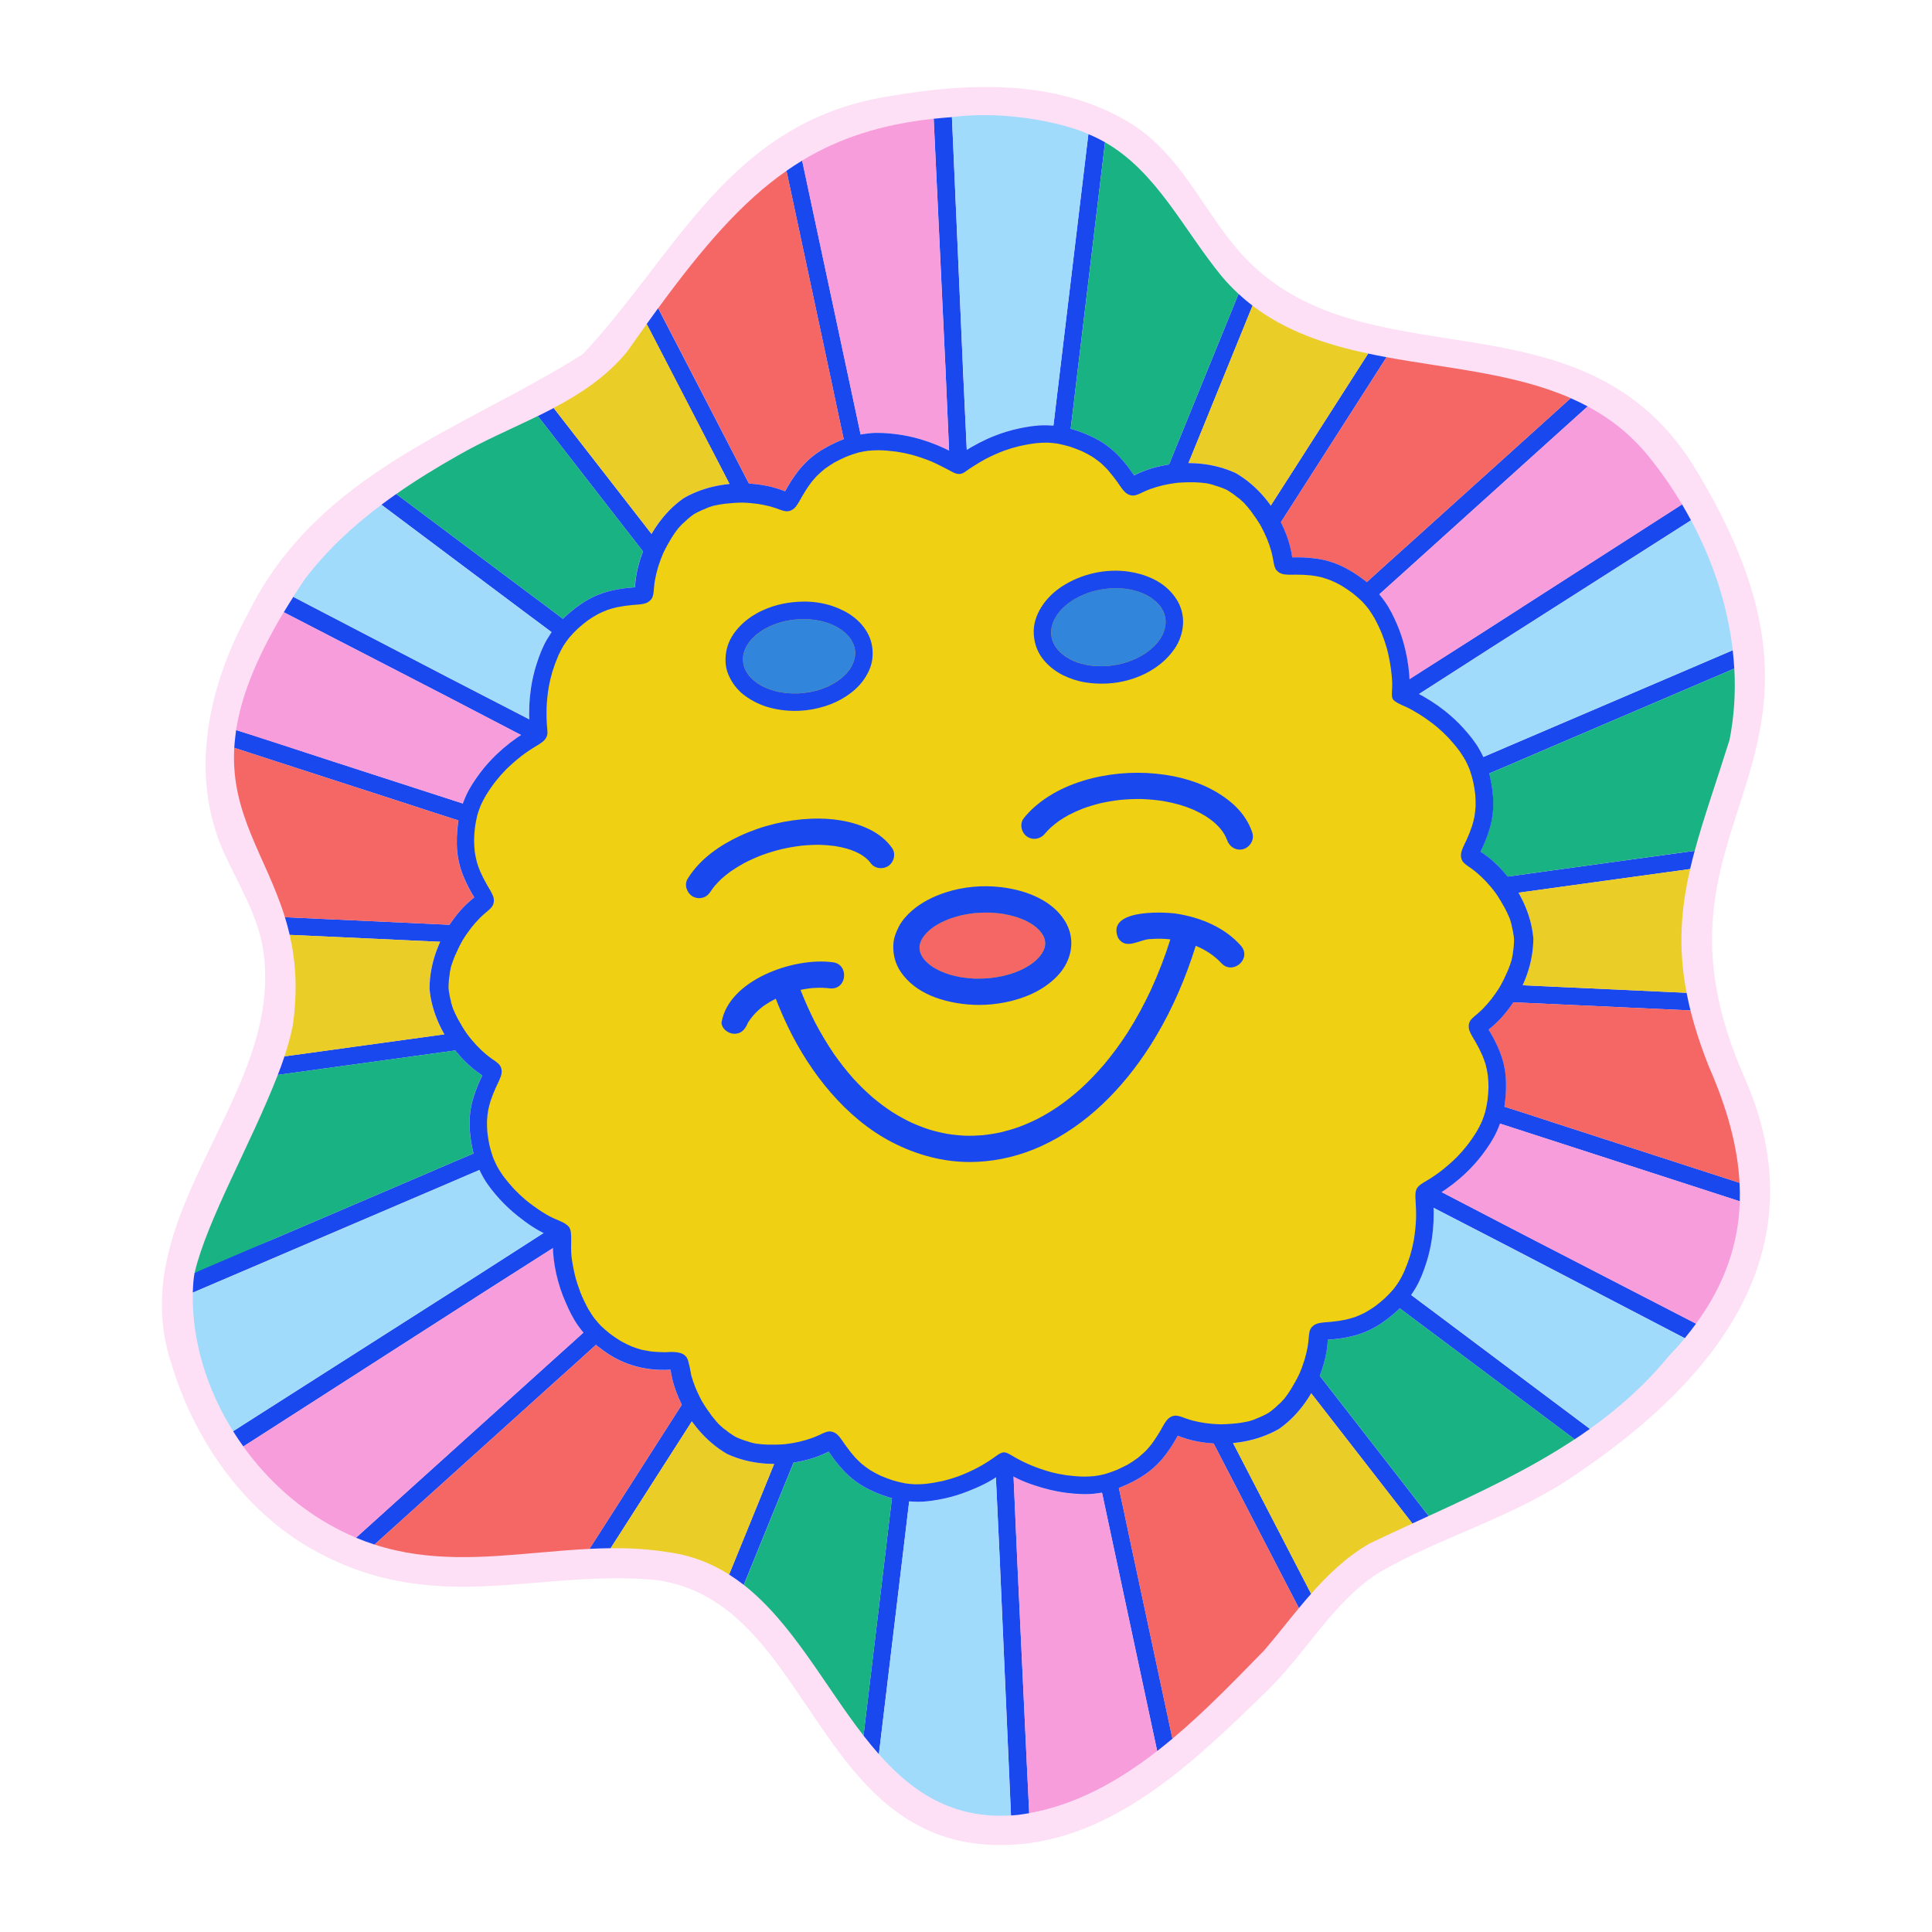 <?xml version="1.0" encoding="UTF-8"?>
<svg id="Layer_1" xmlns="http://www.w3.org/2000/svg" version="1.1" viewBox="0 0 800 800">
  <!-- Generator: Adobe Illustrator 29.4.0, SVG Export Plug-In . SVG Version: 2.1.0 Build 152)  -->
  <defs>
    <style>
      .st0 {
        fill: #1948ef;
      }

      .st1 {
        fill: #a0dbfc;
      }

      .st2 {
        fill: #fde0f5;
        stroke: #fde0f5;
        stroke-linecap: round;
        stroke-linejoin: round;
        stroke-width: 5.67px;
      }

      .st3 {
        fill: #f0d012;
      }

      .st4 {
        fill: #f79ddb;
      }

      .st5 {
        fill: #f46765;
      }

      .st6 {
        fill: #3186dc;
      }

      .st7 {
        fill: #19b383;
      }

      .st8 {
        fill: #eace27;
      }
    </style>
  </defs>
  <g id="joy">
    <path class="st2" d="M719.95,447.72c30.65,69.96-12.4,122.29-68.77,160.32-25.05,17.53-55.08,25.39-81.31,40.53-19.68,12.31-30.79,33.45-47.03,49.43-28.89,27.96-62.2,61.14-104.51,63.07-.96.04-1.91.07-2.88.08-76.35,1.24-76.82-100.15-142.97-109.66-17.33-1.69-33.64-.35-49.62.97-31.29,2.59-61.32,5.13-95.27-15.2-26.29-16.14-45.1-43.93-53.84-73.24-20.5-61.12,47.19-109.56,38.05-170.93-2.24-15.02-10.42-27.78-16.55-41.35-14.11-31.28-6.02-67.25,9.89-96.26,28.6-57.99,87.87-74.94,138.07-106.67,39.72-42.33,60.52-95.99,125.62-106.2,31.88-5.45,67.1-7.06,96.14,9.84,21.99,12.79,30.42,36.18,46.77,54.35,51.7,57.48,143.83,12.7,189.08,90.8,73.16,122.42-30.05,139.14,19.13,250.13Z"/>
    <g>
      <g>
        <path class="st0" d="M518.65,613.11c-3.56-6.86-7.1-13.73-10.66-20.59-.4-.76-.8-1.53-1.19-2.3-.36.02-.72.04-1.09.06-.17.01-.34.03-.52.04-.05,0-.1,0-.17,0-.74,0-1.48,0-2.23,0-.6,0-1.18-.02-1.78-.05-.63-.03-1.28-.05-1.92-.13-.17-.02-.34-.04-.51-.06,1.44,2.77,2.87,5.54,4.3,8.3,7.02,13.59,14.07,27.16,21.09,40.74,4.62,8.93,9.25,17.84,13.87,26.77,1.66-2.01,3.35-3.99,5.06-5.94-1.15-2.22-2.31-4.45-3.46-6.67-6.92-13.4-13.85-26.79-20.78-40.17Z"/>
        <path class="st0" d="M329.43,598.08c-.59.09-1.17.16-1.76.22-.75.06-1.49.14-2.22.2-.06,0-.11.01-.17.01-.18,0-.35,0-.52,0-.37.02-.73.03-1.09.04-.33.8-.65,1.6-.98,2.4-2.92,7.15-5.82,14.32-8.74,21.47-4.02,9.85-8.03,19.71-12.04,29.56,2.09,1.33,4.11,2.76,6.06,4.29,1.01-2.49,2.03-4.98,3.04-7.46,5.75-14.17,11.54-28.32,17.3-42.49,1.17-2.88,2.35-5.77,3.53-8.66-.17.04-.34.07-.51.11-.62.14-1.26.21-1.9.3Z"/>
        <path class="st0" d="M546.9,570.22c-1.91-2.46-3.83-4.92-5.74-7.38-.05.16-.11.33-.16.49-.19.61-.46,1.2-.69,1.8-.22.55-.45,1.09-.7,1.63-.31.67-.63,1.35-.94,2.02-.1.21-.22.4-.32.61-.17.32-.34.64-.51.96.52.68,1.05,1.36,1.58,2.04,4.74,6.1,9.49,12.2,14.23,18.31,9.24,11.91,18.5,23.81,27.75,35.72,1.15,1.47,2.29,2.95,3.43,4.42,2.25-1.03,4.5-2.06,6.75-3.1-5.51-7.1-11.01-14.21-16.54-21.3-9.4-12.07-18.76-24.17-28.15-36.23Z"/>
        <path class="st0" d="M289.97,580.11c-.37-.65-.75-1.29-1.12-1.93-.3-.52-.57-1.03-.84-1.56-.29-.57-.6-1.14-.85-1.73-.07-.16-.14-.32-.2-.48-1.68,2.62-3.36,5.25-5.04,7.87-8.26,12.87-16.48,25.77-24.74,38.64-4.37,6.8-8.72,13.62-13.08,20.42.24-.01.48-.02.72-.03,2.67-.12,5.35-.2,8.03-.23,8.07-12.59,16.13-25.19,24.2-37.78,4.17-6.52,8.34-13.02,12.5-19.53.46-.73.93-1.45,1.4-2.18-.2-.3-.4-.61-.6-.91-.13-.19-.26-.38-.37-.57Z"/>
        <path class="st0" d="M693.12,410.86c-15.06-.7-30.12-1.4-45.18-2.08-7.72-.35-15.44-.72-23.16-1.07-.86-.03-1.73-.07-2.58-.12-.16.33-.33.66-.5.98-.1.21-.19.42-.3.62-.37.64-.75,1.29-1.12,1.93-.3.51-.61,1.01-.93,1.51-.36.53-.69,1.09-1.07,1.6-.1.13-.21.27-.31.41,3.11.14,6.23.28,9.34.43,15.27.72,30.55,1.38,45.83,2.1,8.95.42,17.9.82,26.85,1.23-.62-2.49-1.15-4.92-1.61-7.3-1.75-.08-3.5-.16-5.25-.24Z"/>
        <path class="st0" d="M115.04,445.09c9.09-1.25,18.18-2.49,27.27-3.75,15.15-2.1,30.3-4.15,45.45-6.26,3.08-.43,6.17-.85,9.26-1.28-.12-.13-.23-.26-.35-.38-.43-.47-.81-1-1.21-1.5-.37-.46-.73-.93-1.07-1.42-.43-.61-.86-1.22-1.28-1.82-.13-.19-.24-.39-.37-.59-.19-.31-.39-.62-.58-.93-.86.12-1.71.24-2.57.35-7.66,1.05-15.31,2.12-22.96,3.17-14.94,2.05-29.87,4.12-44.81,6.18-1.34.18-2.68.37-4.02.55-.85,2.58-1.78,5.14-2.77,7.67Z"/>
        <path class="st0" d="M670.38,356.61c-15.15,2.11-30.31,4.16-45.45,6.27-3.09.42-6.18.85-9.27,1.28.12.12.23.25.35.38.43.47.81.99,1.21,1.49.37.46.72.93,1.06,1.42.43.6.86,1.21,1.29,1.82.13.19.24.4.36.59.19.31.39.62.58.93.85-.12,1.71-.23,2.56-.35,7.66-1.05,15.31-2.12,22.96-3.17,14.94-2.05,29.87-4.12,44.81-6.18,3-.42,6-.83,9-1.24.58-2.5,1.21-5.01,1.9-7.55-10.46,1.45-20.92,2.87-31.37,4.32Z"/>
        <path class="st0" d="M187.9,390.24c.86.04,1.73.07,2.59.12.16-.33.33-.65.49-.98.11-.2.2-.42.31-.62.37-.64.74-1.29,1.11-1.93.3-.52.61-1.02.93-1.51.35-.53.68-1.09,1.07-1.59.1-.14.21-.28.31-.41-3.11-.14-6.23-.29-9.34-.43-15.28-.72-30.56-1.39-45.83-2.11-7.19-.34-14.38-.66-21.56-.99.73,2.37,1.4,4.8,1.98,7.32,14.93.69,29.85,1.38,44.78,2.06,7.71.35,15.44.72,23.16,1.07Z"/>
        <path class="st0" d="M522.71,217.84c.37.64.75,1.28,1.12,1.93.29.52.57,1.03.84,1.56.28.57.6,1.14.85,1.72.06.16.13.32.2.48,1.68-2.62,3.36-5.25,5.04-7.87,8.26-12.87,16.48-25.77,24.74-38.63,6.23-9.7,12.41-19.42,18.64-29.12-2.56-.47-5.1-.97-7.62-1.51-2.17,3.38-4.33,6.77-6.5,10.15-8.13,12.69-16.27,25.39-24.39,38.08-4.17,6.52-8.34,13.02-12.51,19.53-.46.73-.93,1.46-1.39,2.18.2.31.4.62.6.91.12.19.26.38.38.58Z"/>
        <path class="st0" d="M265.78,227.73c1.92,2.46,3.83,4.92,5.74,7.38.05-.16.1-.32.16-.49.19-.61.45-1.2.69-1.79.22-.56.44-1.09.69-1.63.31-.68.63-1.35.94-2.02.09-.21.21-.41.32-.61.18-.32.35-.64.52-.96-.53-.68-1.06-1.36-1.59-2.04-4.74-6.1-9.48-12.2-14.22-18.31-9.25-11.9-18.5-23.81-27.75-35.71-.67-.87-1.35-1.74-2.02-2.6-2.16,1.14-4.36,2.25-6.56,3.33,4.98,6.42,9.96,12.84,14.95,19.25,9.39,12.06,18.75,24.16,28.15,36.23Z"/>
        <path class="st0" d="M515.78,133.62c.96-2.35,1.92-4.69,2.88-7.04-1.99-1.52-3.93-3.14-5.81-4.88-3.72,9.14-7.47,18.28-11.18,27.43-5.75,14.17-11.54,28.32-17.3,42.49-1.17,2.89-2.35,5.77-3.52,8.66.17-.03.33-.07.5-.11.63-.13,1.27-.21,1.9-.3.59-.09,1.17-.16,1.76-.22.74-.06,1.48-.13,2.22-.2.23-.02.46-.01.69-.02.37-.01.73-.02,1.09-.03.33-.8.65-1.61.98-2.4,2.92-7.15,5.82-14.32,8.75-21.47,5.68-13.97,11.37-27.93,17.05-41.9Z"/>
        <path class="st0" d="M294.03,184.85c3.56,6.85,7.1,13.73,10.65,20.59.4.76.79,1.53,1.19,2.3.36-.02.72-.05,1.09-.07.23-.01.45-.03.69-.04.74,0,1.48,0,2.23,0,.59,0,1.18.02,1.77.06.64.04,1.29.05,1.92.13.17.02.34.05.51.06-1.44-2.77-2.87-5.53-4.3-8.3-7.02-13.59-14.07-27.16-21.09-40.74-5.38-10.41-10.8-20.81-16.17-31.23-1.57,2.14-3.15,4.33-4.75,6.56,1.82,3.51,3.64,7.01,5.45,10.52,6.92,13.4,13.85,26.79,20.79,40.18Z"/>
        <path class="st0" d="M472.46,659.02c-1.59-7.45-3.19-14.91-4.78-22.37-1.43-6.7-2.79-13.42-4.29-20.11-.02-.1-.04-.2-.06-.29-.43-1.93-2.45-3.14-4.35-2.7-1.95.46-3.11,2.42-2.7,4.35.02.13.06.26.08.38.02.1.05.21.08.31.74,3.34,1.42,6.7,2.14,10.05,3.17,14.83,6.34,29.68,9.5,44.51,3.21,14.98,6.4,29.96,9.6,44.95.5,2.32.99,4.64,1.49,6.96,2.13-1.66,4.23-3.36,6.31-5.1-1.18-5.53-2.36-11.05-3.54-16.58-3.15-14.79-6.3-29.58-9.47-44.36Z"/>
        <path class="st0" d="M373.42,617.45c-1.94-.27-3.83,1.13-4.09,3.08-.01.1-.03.2-.04.3-.89,6.8-1.63,13.62-2.45,20.42-.9,7.57-1.81,15.14-2.72,22.71-1.81,15.01-3.6,30.03-5.4,45.04-.39,3.22-.77,6.45-1.16,9.67,2.07,2.66,4.18,5.24,6.37,7.71.12-1.04.25-2.07.37-3.11,1.82-15.21,3.64-30.42,5.47-45.63,1.81-15.07,3.61-30.13,5.42-45.19.4-3.4.78-6.8,1.22-10.2.02-.11.04-.21.05-.32.01-.13.03-.26.04-.39.24-1.96-1.1-3.81-3.08-4.09Z"/>
        <path class="st0" d="M592.96,542.68c-2.76-2.06-5.53-4.09-8.27-6.18-.07-.06-.14-.11-.21-.17-.03-.02-.06-.03-.08-.06-.08-.06-.15-.12-.23-.18-1.58-1.18-3.85-.95-5.09.63-1.21,1.54-.94,3.88.63,5.09,5.52,4.23,11.14,8.34,16.7,12.51,6.1,4.57,12.21,9.14,18.3,13.71,12.1,9.07,24.2,18.13,36.31,27.2.34.25.68.51,1.01.76,2.12-1.4,4.22-2.84,6.3-4.32-9.65-7.23-19.3-14.46-28.95-21.69-12.14-9.1-24.29-18.19-36.42-27.29Z"/>
        <path class="st0" d="M246.82,551.84c-1.37-1.46-3.66-1.48-5.12-.16-.07.06-.14.13-.21.19-.03.03-.05.05-.08.07-.07.06-.14.12-.2.19-2.53,2.33-5.11,4.61-7.67,6.91-11.27,10.16-22.54,20.32-33.8,30.49-11.37,10.27-22.75,20.53-34.13,30.79-5.6,5.06-11.21,10.1-16.81,15.17-.46.42-.92.83-1.38,1.25,2.56,1.07,5.11,2.01,7.66,2.83,8.47-7.64,16.94-15.28,25.42-22.92,11.22-10.13,22.46-20.25,33.68-30.38,5.66-5.11,11.32-10.21,16.98-15.32,5.16-4.65,10.38-9.26,15.49-13.97,1.45-1.34,1.51-3.69.16-5.12Z"/>
        <path class="st0" d="M720.31,489.78c-4.18-1.35-8.36-2.71-12.54-4.06-14.39-4.66-28.77-9.33-43.16-13.98-7.25-2.35-14.5-4.7-21.75-7.05-6.55-2.12-13.08-4.32-19.66-6.36-.06-.02-.13-.04-.2-.06-1.88-.59-3.94.54-4.5,2.42-.59,1.91.54,3.9,2.41,4.51.06.02.12.04.18.06.07.02.12.04.19.06.09.03.19.06.28.09,3.27,1.03,6.53,2.12,9.8,3.18,14.44,4.68,28.86,9.36,43.3,14.02,14.57,4.72,29.15,9.44,43.72,14.17.67.22,1.35.44,2.02.65.07-2.53.04-5.08-.1-7.65Z"/>
        <path class="st0" d="M146.73,506.63c13.96-5.96,27.9-11.93,41.85-17.9,3.16-1.35,6.31-2.74,9.48-4.06.08-.03.17-.07.26-.11.06-.03.12-.05.18-.08.05-.03.11-.05.18-.08,1.81-.78,2.75-2.86,2-4.71-.73-1.82-2.89-2.76-4.71-2-.07.03-.13.05-.19.08-6.36,2.63-12.66,5.41-19,8.12-7.01,3-14.02,6-21.02,9-13.91,5.94-27.8,11.89-41.71,17.84-11.03,4.71-22,8.09-33.48,14.31-.44,2.42-.63,4.85-.74,8.2,1.27-.54,2.55-1.09,3.82-1.63,6.95-2.96,13.88-5.94,20.82-8.9,14.08-6.03,28.17-12.06,42.25-18.08Z"/>
        <path class="st0" d="M624.1,309.21c-3.16,1.36-6.31,2.74-9.47,4.06-.09.03-.18.06-.27.1-.06.03-.11.05-.18.08-.05.02-.11.05-.17.07-1.81.78-2.75,2.86-2,4.72.58,1.44,2.05,2.33,3.54,2.26.39-.02.78-.1,1.16-.26.07-.02.13-.05.19-.08,6.37-2.64,12.66-5.42,19-8.13,7.01-3,14.02-6,21.02-9,13.91-5.94,27.8-11.89,41.7-17.84,6.5-2.78,13-5.56,19.51-8.34-.14-2.54-.36-5.07-.65-7.6-3.1,1.33-6.19,2.65-9.29,3.98-14.08,6.03-28.17,12.06-42.25,18.08-13.96,5.96-27.9,11.93-41.85,17.9Z"/>
        <path class="st0" d="M148.07,326.2c7.26,2.35,14.51,4.7,21.76,7.05,6.55,2.12,13.08,4.32,19.66,6.37.06.02.13.04.19.06.39.12.8.17,1.19.16,1.49-.07,2.87-1.08,3.32-2.57.58-1.92-.54-3.91-2.41-4.52-.06-.02-.12-.04-.19-.05-.06-.02-.12-.04-.19-.07-.09-.03-.18-.06-.27-.08-3.28-1.03-6.53-2.12-9.81-3.18-14.43-4.67-28.86-9.35-43.3-14.02-13.17-4.26-29.89-9.97-40.25-13.02,0,0-.6,4.44-.77,7.33,2.64.86,5.28,1.71,7.92,2.57,14.38,4.67,28.77,9.33,43.15,13.98Z"/>
        <path class="st0" d="M565.85,246.1c.75.8,1.77,1.17,2.79,1.12.83-.04,1.66-.36,2.33-.96.07-.06.14-.13.21-.19.02-.02.05-.04.08-.06.06-.06.13-.12.19-.19,2.53-2.33,5.11-4.61,7.67-6.91,11.26-10.16,22.53-20.32,33.79-30.49,11.37-10.26,22.75-20.53,34.13-30.79,3.46-3.12,6.92-6.23,10.38-9.35-2.29-1.23-4.65-2.37-7.03-3.41-6.08,5.48-12.15,10.96-18.22,16.44-11.23,10.13-22.46,20.25-33.69,30.38-5.66,5.11-11.32,10.21-16.98,15.32-5.16,4.65-10.38,9.26-15.49,13.98-1.45,1.33-1.51,3.69-.16,5.11Z"/>
        <path class="st0" d="M219.72,255.27c2.76,2.06,5.53,4.09,8.27,6.18.07.06.14.12.21.17.03.02.06.04.09.06.08.06.15.12.23.17.71.53,1.57.78,2.41.75,1.01-.05,1.99-.51,2.67-1.37,1.21-1.54.94-3.88-.63-5.08-5.52-4.24-11.14-8.35-16.7-12.51-6.1-4.57-12.21-9.14-18.3-13.71-11.29-8.46-22.59-16.92-33.89-25.38-2.07,1.45-4.11,2.93-6.13,4.44,8.45,6.33,16.9,12.66,25.34,19,12.14,9.1,24.29,18.19,36.42,27.29Z"/>
        <path class="st0" d="M450.67,55.53c-.77,6.38-1.53,12.76-2.3,19.14-1.82,15.21-3.64,30.42-5.47,45.63-1.81,15.06-3.61,30.13-5.42,45.2-.4,3.4-.78,6.8-1.21,10.2-.02.11-.03.21-.05.32-.01.13-.03.26-.04.39-.24,1.96,1.1,3.81,3.08,4.09.22.03.43.04.64.03,1.7-.08,3.22-1.37,3.45-3.11.01-.1.03-.2.04-.3.89-6.8,1.64-13.61,2.45-20.41.9-7.57,1.82-15.14,2.73-22.71,1.81-15.02,3.6-30.03,5.4-45.04,1.2-10.01,2.4-20.03,3.6-30.04-2.18-1.25-4.47-2.38-6.89-3.37Z"/>
        <path class="st0" d="M356.32,179.66c-.02-.11-.05-.21-.08-.32-.74-3.34-1.42-6.7-2.14-10.04-3.17-14.83-6.33-29.68-9.5-44.52-3.2-14.98-6.41-29.96-9.6-44.95-.95-4.44-1.9-8.89-2.84-13.33-2.21,1.33-4.37,2.74-6.5,4.23,1.7,7.94,3.39,15.88,5.08,23.83,3.15,14.79,6.31,29.57,9.47,44.36,1.6,7.45,3.18,14.91,4.77,22.37,1.43,6.7,2.79,13.42,4.29,20.11.02.1.04.2.06.3.39,1.71,2.02,2.86,3.71,2.78.21,0,.43-.04.64-.08,1.95-.46,3.11-2.42,2.7-4.35-.02-.13-.06-.26-.08-.38Z"/>
        <path class="st0" d="M425.54,737.86c-.04-.83-.08-1.67-.12-2.5-.27-5.8-.55-11.59-.82-17.39-.43-9.07-.86-18.15-1.28-27.22-.14-3.07-.29-6.14-.43-9.21-.52-11-1.04-22.01-1.55-33.01-.05-.97-.09-1.93-.14-2.9-.03-.6-.05-1.19-.08-1.79-.56-12.65-1.13-25.29-1.66-37.94-.08-1.87-1.85-3.3-3.66-3.28-.03,0-.06,0-.09,0-.01,0-.02,0-.03,0-.02,0-.04,0-.06,0-.11,0-.22.03-.32.04-.11.01-.22.02-.33.04-.11.02-.21.07-.32.1-.12.04-.24.07-.35.12-.09.04-.17.09-.25.14-.12.07-.25.13-.37.21-.06.04-.12.1-.18.15-.12.1-.25.19-.36.3-.05.05-.08.1-.12.15-.11.13-.23.25-.32.39-.03.05-.06.11-.09.16-.09.15-.18.29-.25.45-.03.07-.04.14-.06.21-.05.15-.11.3-.14.46-.02.12-.02.24-.02.36,0,.12-.03.23-.02.35.62,12.64,1.2,25.29,1.79,37.92.05,1.06.1,2.12.15,3.17.02.51.04,1.02.06,1.53.62,14.08,1.23,28.15,1.85,42.22.66,14.88,1.3,29.75,1.96,44.63.24,5.34.48,10.68.71,16.03.11,0,.22-.02.33-.03,0,0,0,0,0,0,.78-.05,1.57-.11,2.37-.19,1.63-.2,3.24-.45,4.83-.73,0,0,0,0,0,0t0,0c-.21-4.3-.41-8.61-.61-12.92Z"/>
        <path class="st0" d="M197.7,536.73c.62-.4,1.24-.8,1.87-1.2.7-.44,1.4-.89,2.1-1.34,10.67-6.8,21.33-13.62,32.02-20.41,1.65-1.04,1.96-3.43.91-4.99-.99-1.57-3.26-2.26-4.88-1.21-10.64,6.85-21.3,13.68-31.95,20.51-.84.54-1.68,1.07-2.52,1.61-.48.31-.96.62-1.44.92-11.88,7.57-23.76,15.14-35.64,22.71-12.55,8.01-25.11,16-37.67,24.01-6.34,4.04-12.68,8.08-19.02,12.12-1.66,1.05-3.31,2.11-4.96,3.18,1.34,2.14,2.75,4.25,4.23,6.3,1.61-1.02,3.23-2.05,4.83-3.08,6.32-4.07,12.65-8.12,18.97-12.17,12.54-8.05,25.06-16.1,37.6-24.14,11.85-7.6,23.71-15.21,35.56-22.82Z"/>
        <path class="st0" d="M145.17,267.79c12.52,6.46,25.04,12.92,37.55,19.38.51.26,1.02.53,1.52.79.89.46,1.77.92,2.66,1.38,11.23,5.84,22.46,11.67,33.68,17.53.51.27,1.06.38,1.62.35.16,0,.33-.03.49-.06.06-.01.12-.03.18-.04.1-.02.2-.05.3-.08.07-.02.13-.05.2-.08.09-.03.17-.07.26-.11.07-.03.14-.08.21-.11.07-.04.15-.08.22-.13.07-.05.14-.1.21-.15.06-.05.13-.09.18-.14.07-.06.14-.13.21-.2.05-.05.1-.09.15-.14.07-.08.13-.16.19-.24.04-.05.08-.09.11-.14.06-.09.12-.19.17-.28.02-.04.05-.07.06-.11,0-.01,0-.02.01-.03.01-.03.03-.05.04-.07.02-.04.03-.09.05-.14.73-1.63.19-3.79-1.46-4.64-11.26-5.78-22.5-11.6-33.74-17.41-.74-.38-1.47-.76-2.21-1.14-.66-.34-1.31-.68-1.97-1.02-12.49-6.5-24.99-13-37.48-19.5-9.05-4.71-18.09-9.41-27.13-14.12,0,0,0,0,0,0h0c-.68,1.07-1.34,2.12-1.99,3.17-.22.35-.42.69-.63,1.04-.4.66-.81,1.31-1.2,1.96,0,0,0,0,0,0-.04.07-.09.14-.13.21,9.23,4.76,18.46,9.52,27.68,14.29Z"/>
        <path class="st0" d="M398.71,151.77c-.04-.9-.08-1.79-.12-2.69-.35-8.04-.71-16.09-1.06-24.13-.27-6.03-.53-12.06-.79-18.09-.65-14.88-1.3-29.75-1.96-44.63-.2-4.58-.4-9.15-.6-13.73h0c-2.46.17-4.86.39-7.22.64,0,0,0,0,0,0-.11.01-.22.02-.33.03.21,4.47.42,8.93.63,13.4.7,14.87,1.41,29.75,2.11,44.62.66,14.07,1.32,28.14,1.99,42.22.02.52.05,1.05.08,1.57.04,1,.09,2,.13,3.01,0,.04,0,.08,0,.11,0,.05,0,.1,0,.15.56,12.54,1.12,25.09,1.65,37.63,0,.05,0,.1,0,.15.01.29.08.56.16.83.49,1.49,2.05,2.53,3.62,2.46.03,0,.06,0,.09,0,0,0,.01,0,.02,0,0,0,0,0,.01,0,0,0,.02,0,.02,0,.01,0,.02,0,.03,0,1.82-.12,3.49-1.72,3.4-3.61-.62-12.65-1.19-25.29-1.79-37.93-.03-.67-.06-1.33-.1-2Z"/>
        <path class="st0" d="M630.08,251.52c-5.03,3.23-10.07,6.46-15.1,9.69-.62.4-1.24.8-1.87,1.2-.7.45-1.4.89-2.1,1.34-10.67,6.81-21.34,13.62-32.02,20.41-.21.13-.39.28-.56.45-.1.1-.17.21-.25.32-.06.08-.13.15-.18.23-.08.13-.14.27-.2.41-.03.07-.08.14-.1.22-.06.15-.09.31-.12.46-.02.07-.04.14-.05.21-.03.16-.03.32-.04.48,0,.08-.02.15-.01.22,0,.15.03.3.05.46.01.08.01.16.03.24.03.14.08.28.13.42.03.08.05.17.08.25.05.12.12.23.18.35.03.05.04.1.07.15.02.03.04.05.05.08,0,0,0,.02.01.03,0,.01.02.02.02.03,0,0,0,.02.02.03,0,.01.02.02.03.03,0,0,0,0,0,0,.06.09.12.18.2.27.05.06.1.11.15.17.06.06.11.12.18.18.08.07.16.14.25.2.04.03.08.07.12.1.13.09.26.17.39.24,0,0,.01,0,.02.01.59.32,1.26.48,1.92.45.03,0,.06-.01.09-.01.23-.02.45-.05.67-.12.04-.01.07-.02.11-.03.24-.08.46-.18.68-.32.01,0,.02,0,.03-.02,1.52-.98,3.05-1.96,4.57-2.94,7.44-4.78,14.88-9.56,22.32-14.33,1.69-1.08,3.38-2.16,5.06-3.25.84-.54,1.68-1.08,2.52-1.62.48-.31.96-.62,1.44-.92,11.88-7.57,23.77-15.14,35.64-22.71,12.55-8.01,25.11-16,37.66-24.01,2.68-1.71,5.36-3.42,8.04-5.13,0,0,0,0,0,0,0,0,0,0,0,0-.05-.09-.1-.18-.15-.28,0,0,0,0,0,0-.28-.53-.58-1.05-.87-1.58-.26-.47-.51-.94-.78-1.41-.02-.03-.03-.06-.05-.09-.27-.48-.55-.95-.83-1.43-.29-.51-.58-1.02-.88-1.53,0,0,0,0,0,0-.05-.09-.11-.18-.16-.27-2.79,1.79-5.59,3.58-8.38,5.38-12.53,8.04-25.06,16.09-37.6,24.14-6.82,4.37-13.63,8.75-20.45,13.13Z"/>
        <path class="st0" d="M701.97,548.54c.11-.14.22-.29.33-.43-11.59-5.98-23.19-11.96-34.79-17.95-12.51-6.46-25.03-12.92-37.55-19.38-.5-.26-1.01-.52-1.52-.79-.88-.46-1.77-.92-2.65-1.37-11.23-5.84-22.47-11.67-33.68-17.52-1.68-.89-3.83-.03-4.71,1.57,0,0-.01.01-.02.02,0,0,0,0,0,0,0,.02-.02.03-.03.05-.07.13-.12.27-.17.4-.03.07-.06.14-.09.21-.04.12-.06.25-.08.38-.02.11-.05.21-.06.32-.01.09,0,.18,0,.28,0,.15-.02.29,0,.43,0,.06.02.12.03.18.02.17.04.35.09.52.01.05.03.09.05.13.05.18.11.36.19.52.03.07.08.12.11.19.08.14.15.28.25.41.08.11.18.2.28.3.07.07.13.15.2.21.13.11.29.21.44.3.05.03.1.08.15.1.25.13.51.26.76.39,11,5.66,21.99,11.35,32.98,17.02.74.39,1.48.76,2.21,1.14.66.34,1.31.69,1.97,1.02,12.49,6.5,24.99,13.01,37.48,19.5,11.16,5.8,22.33,11.62,33.49,17.43.06-.07.11-.14.17-.22,0,0,0,0,0,0,.56-.68,1.1-1.36,1.64-2.05.21-.26.43-.52.63-.79.66-.85,1.29-1.69,1.92-2.54Z"/>
      </g>
      <g>
        <path class="st5" d="M349.35,181.69s.02.07.03.11c-.28.11-.55.22-.83.33-3.65,1.49-7.13,3.27-10.36,5.54-2.95,2.07-5.6,4.62-7.8,7.47-1.05,1.35-2.04,2.74-2.95,4.18-.86,1.34-1.62,2.73-2.4,4.11-2.31-.93-4.72-1.65-7.14-2.17-2.55-.54-5.15-.88-7.75-1.03-.12-.22-.23-.44-.34-.66-7.02-13.59-14.07-27.16-21.09-40.74-5.38-10.41-10.8-20.81-16.17-31.23,18.44-25.19,34.54-43.92,53.12-56.86,1.69,7.94,3.39,15.89,5.08,23.83,3.15,14.79,6.31,29.57,9.47,44.36,1.59,7.45,3.18,14.91,4.77,22.37,1.43,6.7,2.79,13.42,4.29,20.11.02.1.04.2.06.3Z"/>
        <path class="st5" d="M650.4,164.86c-6.08,5.48-12.15,10.96-18.22,16.44-11.23,10.13-22.46,20.25-33.69,30.38-5.66,5.11-11.32,10.21-16.98,15.32-5.16,4.65-10.38,9.26-15.49,13.98-.03.03-.05.05-.08.08-.23-.19-.47-.38-.7-.56-3.11-2.42-6.38-4.54-9.97-6.2-3.28-1.53-6.81-2.54-10.37-3.03-1.7-.22-3.39-.39-5.1-.46-1.59-.08-3.17-.05-4.76-.04-.35-2.46-.92-4.91-1.7-7.27-.81-2.47-1.81-4.89-2.99-7.21.14-.21.27-.42.41-.63,8.26-12.87,16.48-25.77,24.74-38.63,6.22-9.7,12.41-19.42,18.64-29.12,25.87,4.77,53.07,6.78,76.26,16.95Z"/>
        <path class="st5" d="M720.31,489.78c-4.18-1.35-8.36-2.71-12.54-4.06-14.39-4.66-28.77-9.33-43.16-13.98-7.25-2.35-14.5-4.7-21.75-7.05-6.55-2.12-13.08-4.32-19.66-6.36-.06-.02-.13-.04-.2-.07-.04-.01-.07-.02-.11-.03.05-.29.09-.58.13-.88.54-3.91.73-7.81.39-11.74-.32-3.59-1.2-7.16-2.57-10.49-.64-1.58-1.36-3.13-2.14-4.65-.74-1.41-1.55-2.78-2.36-4.15,1.96-1.53,3.79-3.24,5.45-5.1,1.75-1.94,3.33-4.01,4.76-6.19.25,0,.51.02.76.03,15.27.72,30.55,1.38,45.83,2.1,8.95.42,17.9.82,26.85,1.23,1.81,7.27,4.33,15.01,7.67,23.39,7.42,16.89,11.85,32.79,12.65,47.99Z"/>
        <path class="st5" d="M523.97,639.12c4.61,8.93,9.26,17.84,13.86,26.77-4.82,5.82-9.48,11.8-14.36,17.5-11.84,12.1-24.36,25.14-38.01,36.58-1.17-5.53-2.36-11.06-3.54-16.58-3.15-14.79-6.3-29.58-9.47-44.36-1.6-7.45-3.19-14.91-4.78-22.37-1.43-6.7-2.79-13.42-4.29-20.11-.02-.1-.04-.19-.06-.29,0-.04-.02-.08-.03-.12.28-.1.55-.22.83-.33,3.65-1.48,7.13-3.26,10.36-5.53,2.95-2.08,5.6-4.62,7.8-7.48,1.05-1.35,2.04-2.74,2.95-4.18.44-.68.85-1.37,1.25-2.08.33-.56.64-1.12.96-1.69.06-.11.12-.21.18-.32,0-.01,0-.02.01-.03h0c2.31.93,4.71,1.66,7.14,2.17,2.55.54,5.15.87,7.75,1.02.12.22.23.44.34.67,7.02,13.59,14.07,27.16,21.09,40.74Z"/>
        <path class="st5" d="M282.32,581.66c-.13.21-.27.42-.4.63-8.26,12.87-16.48,25.77-24.74,38.64-4.37,6.8-8.73,13.62-13.08,20.43-7.06.33-14.09.96-21.12,1.57-22.64,1.99-45.14,3.99-67.89-3.36,8.47-7.65,16.95-15.28,25.42-22.92,11.22-10.13,22.46-20.25,33.68-30.38,5.66-5.11,11.32-10.21,16.98-15.32,5.16-4.65,10.38-9.26,15.49-13.97.03-.03.05-.05.08-.08.23.19.46.38.7.56.36.27.71.55,1.07.81.05.05.1.08.15.12,3.71,2.93,7.89,5.23,12.51,6.77.02,0,.03,0,.05.02.42.14.84.28,1.27.39,4.64,1.38,9.71,1.98,15.16,1.64.35,2.46.92,4.89,1.69,7.25.81,2.48,1.82,4.9,2.99,7.22Z"/>
        <path class="st5" d="M193.98,367.47c.73,1.41,1.55,2.78,2.35,4.15-1.96,1.53-3.78,3.25-5.44,5.1-1.75,1.94-3.34,4.02-4.76,6.2-.25-.01-.5-.02-.75-.03-15.28-.72-30.55-1.39-45.83-2.11-7.19-.34-14.37-.66-21.57-.99-7.69-24.92-22.52-42.53-20.98-70.12,2.64.85,5.27,1.7,7.91,2.56,14.38,4.67,28.77,9.33,43.15,13.98,7.26,2.35,14.51,4.7,21.76,7.05,6.55,2.12,13.08,4.32,19.66,6.37.06.02.13.04.19.06.04.01.07.02.11.03-.05.29-.09.58-.13.88-.54,3.91-.73,7.81-.39,11.73.32,3.59,1.21,7.16,2.57,10.49.64,1.58,1.36,3.13,2.14,4.65Z"/>
        <path class="st4" d="M391.43,150.9c0,.15.01.31.02.46.04.92.08,1.84.12,2.75h0c.27,6.33.56,12.65.84,18.96.2,4.5.39,9,.58,13.5-3.82-1.94-7.83-3.53-11.95-4.73-3.3-.97-6.65-1.68-10.07-2.1-3.66-.44-7.42-.71-11.09-.36-1.18.12-2.36.28-3.52.49-.02-.07-.03-.15-.05-.23-.02-.11-.05-.21-.08-.32-.74-3.34-1.43-6.7-2.14-10.04-3.17-14.83-6.33-29.68-9.5-44.52-3.2-14.98-6.4-29.96-9.6-44.95-.95-4.44-1.9-8.89-2.85-13.33,15.39-9.3,32.71-14.97,54.47-17.32.2,4.46.41,8.93.63,13.4.7,14.87,1.41,29.74,2.1,44.62.66,14.07,1.32,28.14,1.99,42.22.02.49.05.99.07,1.48Z"/>
        <path class="st4" d="M696.51,208.88c-2.79,1.79-5.58,3.58-8.38,5.38-12.53,8.04-25.06,16.09-37.59,24.14-11.86,7.6-23.71,15.21-35.56,22.82-.59.38-1.19.77-1.78,1.15-.03.02-.05.03-.08.05-.7.45-1.4.89-2.1,1.34-9.13,5.83-18.26,11.66-27.4,17.47-.23-4.28-.86-8.54-1.87-12.71-.82-3.34-1.88-6.6-3.22-9.77-1.45-3.39-3.09-6.78-5.24-9.79-.69-.97-1.42-1.9-2.18-2.79.03-.03.07-.06.1-.09.02-.02.05-.05.08-.07.06-.06.13-.12.19-.19,2.53-2.33,5.11-4.61,7.67-6.91,11.26-10.16,22.53-20.32,33.79-30.49,11.37-10.26,22.75-20.53,34.13-30.79,3.46-3.12,6.92-6.24,10.37-9.35,9.29,4.99,17.8,11.58,25.13,20.58,5.08,6.27,9.76,12.97,13.94,20.01Z"/>
        <path class="st4" d="M718.38,496.77c.68.22,1.35.44,2.02.65-.51,17.62-6.19,34.35-18.1,50.69h0c-11.59-5.98-23.19-11.97-34.79-17.95-12.51-6.46-25.03-12.92-37.55-19.38-.5-.26-1.01-.52-1.52-.79-.88-.46-1.77-.92-2.65-1.37-9.61-5-19.23-9.99-28.84-15,3.6-2.34,6.97-5.01,10.07-7.98,2.49-2.38,4.78-4.92,6.85-7.67,2.21-2.94,4.33-6.07,5.86-9.44.49-1.08.94-2.18,1.33-3.29,0,0,.02,0,.03.01.07.02.13.04.19.06.1.03.19.06.28.09,3.27,1.03,6.53,2.12,9.8,3.18,14.43,4.68,28.86,9.36,43.3,14.02,14.57,4.72,29.15,9.44,43.72,14.17Z"/>
        <path class="st4" d="M477.67,718.11c.49,2.32.99,4.64,1.49,6.96-15.91,12.37-33.36,22.18-53.01,25.71-.25-5.14-.49-10.27-.73-15.42-.7-14.87-1.4-29.75-2.11-44.62-.66-14.07-1.32-28.14-1.99-42.22-.04-.94-.09-1.87-.13-2.81-.02-.63-.05-1.25-.08-1.88-.47-10.82-.97-21.65-1.43-32.47.6.31,1.22.61,1.83.9,1.09.51,2.19,1,3.3,1.45,2.23.91,4.5,1.71,6.81,2.39,3.3.96,6.65,1.68,10.07,2.1,3.07.38,6.21.63,9.31.49.6-.03,1.19-.07,1.78-.13,1.18-.12,2.36-.27,3.52-.49.02.07.03.15.05.23.02.1.05.21.07.31.74,3.35,1.43,6.7,2.14,10.05,3.17,14.83,6.33,29.67,9.5,44.52,3.21,14.98,6.4,29.96,9.6,44.95Z"/>
        <path class="st4" d="M241.59,551.79s-.06.06-.09.08c-.03.03-.05.05-.08.07-.07.06-.14.12-.2.19-2.53,2.33-5.11,4.61-7.67,6.91-11.27,10.16-22.54,20.32-33.8,30.49-11.37,10.26-22.75,20.53-34.13,30.79-5.6,5.05-11.21,10.1-16.81,15.17-.46.41-.92.83-1.38,1.24-2.91-1.22-5.83-2.61-8.76-4.19-14.78-7.82-27.87-19.59-37.93-33.58,1.61-1.02,3.23-2.05,4.83-3.08,6.32-4.07,12.65-8.12,18.97-12.17,12.54-8.05,25.06-16.1,37.6-24.14,11.85-7.6,23.71-15.21,35.56-22.82.62-.4,1.24-.8,1.87-1.2.7-.44,1.4-.89,2.1-1.34,9.11-5.81,18.22-11.63,27.35-17.43.33,8.02,2.16,15.88,5.35,22.92.01.03.03.06.04.08,1.38,3.2,2.96,6.39,4.99,9.22.7.97,1.42,1.9,2.19,2.81Z"/>
        <path class="st4" d="M215.73,304.33c-3.59,2.34-6.97,5.01-10.07,7.97-2.49,2.38-4.78,4.93-6.85,7.67-2.21,2.95-4.33,6.07-5.85,9.43-.49,1.08-.94,2.18-1.34,3.29,0,0-.02,0-.03,0-.06-.02-.12-.04-.19-.07-.09-.03-.18-.06-.27-.08-3.28-1.03-6.53-2.12-9.81-3.18-14.43-4.67-28.86-9.35-43.3-14.02-13.17-4.26-26.33-8.53-39.49-12.79,0,0,0,0-.76-.23,2.05-13.37,7.89-29.1,19.72-48.83,9.23,4.76,18.46,9.52,27.68,14.29,12.52,6.46,25.04,12.92,37.55,19.38.51.26,1.01.53,1.52.79.89.46,1.77.92,2.66,1.38,9.6,5,19.22,9.99,28.83,15Z"/>
        <path class="st1" d="M228.29,261.68s.07.05.1.08c-.68.97-1.32,1.96-1.93,2.99-1.87,3.19-3.2,6.72-4.33,10.22-1.05,3.28-1.81,6.62-2.32,10.03-.63,4.24-.87,8.55-.71,12.83-9.64-4.96-19.25-9.94-28.88-14.91-.74-.38-1.47-.76-2.21-1.14-.66-.34-1.31-.68-1.97-1.02-12.49-6.5-24.99-13-37.49-19.5-9.05-4.71-18.09-9.41-27.14-14.12,1.52-2.4,3.13-4.84,4.83-7.36,8.99-11.82,19.85-21.89,31.68-30.78,8.46,6.33,16.9,12.66,25.35,18.99,12.14,9.1,24.29,18.19,36.42,27.29,2.76,2.06,5.53,4.09,8.27,6.18.07.06.14.12.21.17.03.02.06.04.09.06Z"/>
        <path class="st1" d="M450.68,55.54c-.77,6.39-1.53,12.76-2.3,19.14-1.82,15.21-3.64,30.42-5.47,45.63-1.81,15.06-3.61,30.13-5.42,45.19-.41,3.4-.78,6.81-1.22,10.2-.02.11-.03.21-.05.32,0,.07-.02.15-.03.23-1.17-.11-2.36-.16-3.55-.17-3.69-.02-7.41.59-11.01,1.36-.42.09-.84.19-1.26.29-2.09.5-4.14,1.11-6.16,1.82-.81.28-1.62.58-2.42.9-1.68.67-3.33,1.39-4.95,2.19-2.23,1.09-4.41,2.29-6.51,3.61-.52-10.83-1.02-21.65-1.53-32.47-.03-.63-.06-1.25-.09-1.88-.04-.93-.08-1.87-.12-2.81h0c-.61-14.08-1.23-28.15-1.85-42.23-.65-14.87-1.3-29.75-1.96-44.62-.2-4.58-.4-9.16-.61-13.73,22.63-3.08,47.67,2.84,56.5,7.03Z"/>
        <path class="st1" d="M717.49,269.25c-3.1,1.32-6.19,2.65-9.29,3.98-14.08,6.03-28.17,12.06-42.25,18.08-13.96,5.96-27.9,11.93-41.85,17.9-3.16,1.36-6.31,2.74-9.47,4.06-.09.03-.18.06-.27.11-.06.03-.12.05-.18.08,0,0-.02,0-.02,0-.5-1.07-1.04-2.12-1.63-3.16-1.83-3.22-4.22-6.13-6.69-8.86-2.31-2.55-4.83-4.88-7.52-7.02-3.36-2.67-6.96-5.02-10.75-7.02,3.78-2.44,7.57-4.87,11.37-7.31,5.33-3.42,10.66-6.83,15.98-10.25.84-.54,1.68-1.08,2.52-1.62.48-.31.96-.62,1.44-.92,11.88-7.57,23.77-15.14,35.64-22.71,12.55-8.01,25.11-16,37.66-24.01,2.68-1.72,5.37-3.43,8.05-5.14,8.96,16.72,15.12,35.08,17.27,53.8Z"/>
        <path class="st1" d="M697.61,554.14c-2.09,2.53-4.35,5.06-6.76,7.57-9.6,11.7-20.61,21.46-32.52,29.94-9.65-7.22-19.3-14.46-28.94-21.69-12.14-9.1-24.29-18.19-36.42-27.29-2.76-2.06-5.53-4.09-8.27-6.18-.07-.06-.14-.11-.21-.17-.03-.02-.06-.03-.08-.06-.04-.03-.07-.05-.11-.08.69-.97,1.33-1.96,1.93-2.99,1.87-3.18,3.2-6.72,4.33-10.22,1.05-3.27,1.81-6.62,2.32-10.03.63-4.24.87-8.53.71-12.81,9.63,4.96,19.25,9.94,28.87,14.9.74.38,1.48.76,2.21,1.14.03.02.06.03.09.05.62.32,1.26.66,1.88.98,12.49,6.5,24.99,13.01,37.49,19.5,11.17,5.81,22.33,11.62,33.5,17.43Z"/>
        <path class="st1" d="M414.01,646.92c0,.15.01.3.02.45.02.5.04,1,.06,1.49.62,14.08,1.23,28.15,1.85,42.22.66,14.87,1.3,29.75,1.96,44.62.23,5.34.47,10.68.7,16.02-24.27,1.48-40.81-9.66-54.67-25.35.12-1.03.24-2.07.37-3.11,1.82-15.21,3.64-30.42,5.47-45.63,1.81-15.07,3.61-30.13,5.42-45.19.41-3.4.78-6.81,1.22-10.2.02-.11.04-.21.05-.32,0-.07.02-.15.03-.23,1.17.11,2.36.16,3.55.16,3.69.03,7.41-.58,11.01-1.36,3.37-.73,6.64-1.74,9.84-3,3.99-1.57,7.83-3.52,11.47-5.8.22,4.5.43,9,.65,13.5.29,6.32.58,12.64.88,18.96h0c.04.92.09,1.84.13,2.76Z"/>
        <path class="st1" d="M214.37,503.51c3.36,2.67,6.97,5.02,10.75,7.03-9.11,5.87-18.24,11.71-27.35,17.56-.84.54-1.68,1.07-2.52,1.61-.48.31-.96.62-1.44.92-11.88,7.57-23.76,15.14-35.64,22.71-12.55,8.01-25.11,16-37.66,24.01-6.34,4.04-12.68,8.09-19.02,12.12-1.66,1.05-3.31,2.11-4.96,3.18-10.83-17.31-17.14-37.39-16.69-57.4,1.27-.54,2.55-1.09,3.82-1.63,6.95-2.96,13.88-5.94,20.82-8.9,14.08-6.03,28.17-12.06,42.25-18.08,13.96-5.96,27.9-11.93,41.85-17.9,3.16-1.35,6.31-2.74,9.48-4.06.08-.03.18-.07.26-.11.06-.03.12-.05.18-.08,0,0,.02,0,.02-.01.5,1.07,1.04,2.12,1.63,3.15,1.82,3.22,4.22,6.13,6.69,8.86,2.31,2.55,4.82,4.88,7.52,7.02Z"/>
        <path class="st7" d="M651.02,595.22c.34.26.67.5,1.01.75-18.88,12.49-39.68,22.24-60.44,31.77-5.52-7.1-11.01-14.21-16.54-21.3-9.4-12.07-18.76-24.17-28.15-36.23-.16-.2-.31-.4-.46-.59.96-2.42,1.74-4.92,2.32-7.46.55-2.42.91-4.91,1.03-7.39,1.59-.13,3.17-.25,4.74-.47,1.69-.23,3.37-.54,5.04-.92,3.51-.81,6.93-2.14,10.05-3.95,3.42-1.98,6.48-4.39,9.36-7.08.22-.2.43-.41.64-.62.03.03.06.05.09.08,5.52,4.23,11.14,8.34,16.7,12.51,6.1,4.57,12.21,9.14,18.3,13.71,12.1,9.07,24.2,18.13,36.31,27.2Z"/>
        <path class="st7" d="M369.35,620.41s-.01.08-.02.12c-.01.1-.03.2-.03.3-.89,6.8-1.63,13.62-2.45,20.42-.9,7.57-1.81,15.14-2.72,22.71-1.81,15.01-3.6,30.03-5.4,45.04-.39,3.22-.77,6.45-1.16,9.67-16.22-20.86-29.58-46.71-49.58-62.39,1.01-2.49,2.03-4.97,3.04-7.46,5.75-14.17,11.54-28.32,17.3-42.49.09-.23.19-.46.28-.7,2.58-.38,5.13-.95,7.63-1.72,2.37-.74,4.7-1.67,6.91-2.81,0,.01.01.02.02.03.86,1.22,1.76,2.57,2.75,3.84,1.05,1.35,2.16,2.65,3.32,3.89,2.45,2.64,5.32,4.93,8.45,6.74,3.42,1.97,7.05,3.42,10.82,4.57.29.09.57.17.85.25Z"/>
        <path class="st7" d="M199.69,445.29c-.67,1.43-1.36,2.87-1.97,4.34-.64,1.58-1.21,3.19-1.71,4.82-1.05,3.45-1.61,7.08-1.61,10.68.01,3.95.56,7.81,1.45,11.66.07.29.14.58.21.86-.04.01-.07.03-.1.04-.07.03-.13.06-.19.08-6.36,2.63-12.66,5.41-19,8.12-7.01,3-14.02,6-21.02,9-13.91,5.94-27.8,11.89-41.7,17.84-11.04,4.71-25.48,10.88-33.48,14.31,5.33-22.28,23.02-52.63,34.47-81.96,9.09-1.25,18.18-2.49,27.27-3.75,15.15-2.1,30.3-4.15,45.45-6.26.25-.04.5-.07.75-.1,1.62,2.04,3.39,3.96,5.3,5.73,1.83,1.7,3.8,3.24,5.89,4.58Z"/>
        <path class="st7" d="M265.78,227.73c.15.2.31.39.46.59-.96,2.43-1.74,4.92-2.32,7.46-.55,2.43-.91,4.91-1.03,7.39-1.59.13-3.16.25-4.74.47-1.69.23-3.37.55-5.04.92-3.51.81-6.93,2.14-10.05,3.96-3.42,1.98-6.48,4.39-9.36,7.08-.22.21-.44.41-.65.63-.03-.03-.05-.05-.08-.08-5.52-4.23-11.14-8.35-16.7-12.51-6.1-4.57-12.21-9.14-18.3-13.71-11.29-8.46-22.59-16.92-33.89-25.38,8.24-5.77,16.85-11.03,25.54-15.94,10.52-6.08,22-10.92,33.07-16.35,4.98,6.41,9.96,12.84,14.95,19.25,9.39,12.06,18.75,24.16,28.15,36.23Z"/>
        <path class="st7" d="M505.89,114.41c2.22,2.63,4.54,5.06,6.96,7.28-3.73,9.15-7.46,18.28-11.18,27.43-5.75,14.17-11.54,28.32-17.3,42.49-.1.23-.19.46-.28.69-2.58.38-5.13.95-7.63,1.73-2.37.74-4.7,1.67-6.92,2.81,0,0,0-.02-.01-.02-.86-1.23-1.76-2.57-2.75-3.85-1.05-1.35-2.16-2.64-3.32-3.89-2.45-2.64-5.32-4.93-8.45-6.73-3.42-1.97-7.05-3.42-10.82-4.57-.29-.09-.57-.17-.85-.25,0-.04.01-.07.02-.11.01-.1.03-.2.04-.3.89-6.8,1.64-13.61,2.45-20.41.91-7.57,1.82-15.14,2.73-22.71,1.81-15.02,3.6-30.03,5.4-45.04,1.2-10.01,2.4-20.03,3.6-30.04,21.48,12.3,32.49,36.21,48.32,55.5Z"/>
        <path class="st7" d="M718.15,276.85c.55,9.83-.05,19.72-1.97,29.47-5.46,17.45-10.69,32.12-14.43,45.96-10.46,1.45-20.92,2.87-31.37,4.32-15.15,2.11-30.31,4.16-45.45,6.27-.25.04-.5.07-.75.1-1.62-2.04-3.39-3.97-5.31-5.75-1.83-1.69-3.79-3.24-5.88-4.58.67-1.43,1.36-2.87,1.96-4.34.64-1.58,1.21-3.19,1.71-4.82,1.06-3.45,1.61-7.08,1.61-10.68-.01-3.94-.56-7.81-1.45-11.65-.07-.29-.14-.58-.21-.86.04-.01.07-.03.1-.04.07-.02.13-.05.19-.08,6.37-2.64,12.66-5.42,19-8.13,7.01-3,14.02-6,21.02-9,13.91-5.94,27.8-11.89,41.7-17.84,6.51-2.78,13.01-5.56,19.52-8.35Z"/>
        <path class="st8" d="M182.24,389.98c-.39.84-.75,1.7-1.1,2.56-1.87,4.73-3.02,9.72-3.28,14.8-.01.2-.05.88-.05,1.55-.01.15-.01.31,0,.47,0,0,0,.01,0,.02s0,.01,0,.02c0,.16.01.31.04.47.06.67.15,1.34.25,2.01.65,4.57,2.25,9.44,4.54,13.97.42.83.86,1.65,1.32,2.46-5.79.79-11.57,1.6-17.35,2.39-14.94,2.05-29.87,4.12-44.81,6.18-1.34.18-2.68.37-4.02.55,1.35-4.07,2.5-8.21,3.4-12.44,2.18-14.88,1.25-27.12-1.24-37.88,14.92.69,29.85,1.38,44.78,2.06,5.83.26,11.66.54,17.5.81Z"/>
        <path class="st8" d="M302.08,200.39c-.93.09-1.85.2-2.77.34-4.93.72-9.73,2.19-14.19,4.42-.04.02-.08.04-.11.06-.51.26-1.02.53-1.52.81-.14.07-.27.14-.4.23-.01,0-.02.01-.03.03-.13.07-.25.15-.35.24-.56.39-1.1.81-1.64,1.24-3.64,2.85-7.05,6.67-9.83,10.92-.51.78-1,1.57-1.47,2.38-3.58-4.61-7.16-9.22-10.74-13.83-9.25-11.91-18.5-23.81-27.76-35.71-.67-.87-1.35-1.74-2.02-2.6,11.39-6.01,22.04-13.07,30.4-23.28,2.78-3.96,5.49-7.79,8.15-11.49,1.82,3.5,3.64,7.01,5.45,10.51,6.92,13.4,13.85,26.78,20.79,40.18,2.69,5.18,5.36,10.37,8.05,15.55Z"/>
        <path class="st8" d="M566.52,146.4c-2.17,3.38-4.33,6.76-6.5,10.15-8.13,12.69-16.27,25.39-24.39,38.08-3.15,4.92-6.3,9.84-9.45,14.75-.54-.76-1.1-1.5-1.68-2.23-3.16-3.98-6.91-7.48-11.18-10.24-.18-.12-.76-.49-1.35-.83-.11-.08-.24-.15-.37-.21-.01-.01-.03-.02-.04-.02-.14-.08-.28-.14-.42-.2-.52-.24-1.06-.46-1.59-.67-.04-.02-.08-.03-.12-.05-4.64-1.83-9.56-2.84-14.53-3.12-.92-.05-1.86-.08-2.79-.08,2.2-5.4,4.4-10.82,6.6-16.21,5.68-13.97,11.37-27.93,17.05-41.9.96-2.35,1.92-4.7,2.87-7.04,13.98,10.67,30.49,16.14,47.87,19.82Z"/>
        <path class="st8" d="M690.86,361.08c3-.42,6-.83,9-1.24-3.82,16.56-5.08,32.47-1.48,51.26-1.75-.09-3.5-.16-5.25-.24-15.06-.7-30.12-1.4-45.18-2.08-5.83-.26-11.66-.54-17.49-.8.39-.85.75-1.71,1.09-2.57,1.87-4.73,3.02-9.72,3.28-14.8.01-.2.05-.88.05-1.55.01-.15.01-.31,0-.47,0,0,0-.01,0-.02,0,0,0-.01,0-.02,0-.16-.01-.31-.04-.47-.06-.67-.15-1.34-.25-2-.65-4.57-2.25-9.44-4.54-13.98-.42-.83-.86-1.65-1.32-2.45,5.78-.8,11.57-1.6,17.35-2.4,14.94-2.05,29.87-4.12,44.81-6.18Z"/>
        <path class="st8" d="M320.56,606.2c-2.2,5.4-4.4,10.82-6.6,16.22-4.01,9.85-8.03,19.7-12.04,29.56-7.29-4.62-15.47-7.89-24.9-9.2-8.1-1.34-16.15-1.77-24.16-1.7,8.07-12.6,16.13-25.18,24.19-37.78,3.15-4.92,6.3-9.84,9.44-14.75.54.76,1.1,1.5,1.68,2.23,3.16,3.98,6.91,7.47,11.18,10.23.18.12.76.49,1.35.84.11.07.24.14.37.21.01,0,.03.01.04.02.14.07.28.13.42.2.52.23,1.05.46,1.59.67,4.67,1.86,9.63,2.88,14.65,3.17.93.05,1.86.08,2.79.08Z"/>
        <path class="st8" d="M581.41,626.43c1.14,1.47,2.29,2.94,3.43,4.42-5.9,2.71-11.79,5.43-17.61,8.21-9.51,5.45-17.24,12.85-24.34,20.9-1.15-2.22-2.31-4.45-3.46-6.67-6.92-13.4-13.85-26.79-20.78-40.17-2.69-5.18-5.37-10.37-8.05-15.55.92-.09,1.85-.2,2.77-.34,4.97-.74,9.82-2.21,14.3-4.49.51-.26,1.02-.53,1.52-.81.14-.07.27-.15.4-.23.01-.01.02-.02.03-.03.13-.08.25-.16.35-.24.56-.39,1.1-.82,1.64-1.24,3.64-2.85,7.05-6.67,9.83-10.92.51-.78,1-1.57,1.47-2.37,3.58,4.61,7.16,9.22,10.75,13.83,9.24,11.91,18.5,23.81,27.75,35.72Z"/>
      </g>
    </g>
    <g>
      <path class="st3" d="M379,616.62c-1.57-.06-3-.2-4.45-.41-1.83-.34-3.59-.77-5.47-1.33-1.78-.59-3.5-1.24-5.17-1.95-1.67-.79-3.16-1.59-4.62-2.48-1.43-.95-2.66-1.86-3.82-2.82-1-.9-1.9-1.78-2.81-2.75-1.53-1.71-2.93-3.48-4.31-5.44l-.42-.62c-.7-1.04-1.36-2.01-2.12-2.88-.62-.72-1.24-1.09-2.01-1.21-.08-.01-.15-.02-.22-.02-.44,0-.99.19-1.47.38-.44.17-.87.38-1.29.58l-.57.27c-1.03.48-2.07.92-3.11,1.31-1.8.65-3.65,1.2-5.68,1.68-1.91.44-4.06.81-6.07,1.05-1.75.15-3.59.22-5.68.22-.62,0-1.23,0-1.85-.02-1.97-.08-3.57-.21-5.09-.43l-.1-.02c-.94-.19-1.77-.38-2.54-.59-.46-.15-.85-.28-1.22-.42-.04,0-.09-.02-.13-.03-.17-.04-.33-.09-.49-.15-.08-.03-.16-.05-.24-.08-.44-.13-.87-.27-1.29-.43-.21-.08-.43-.17-.66-.26-.18-.05-.37-.12-.54-.19l-1-.4v-.02c-.19-.08-.38-.16-.56-.25-.06-.02-.2-.1-.33-.17-.09-.05-.22-.12-.35-.21-.14-.08-.28-.17-.41-.25-.16-.1-.26-.17-.36-.22-.25-.15-.55-.32-.85-.57-.21-.13-.39-.25-.58-.37-.39-.27-.74-.53-1.08-.81l-.17-.13c-.15-.11-.31-.23-.46-.36-.02-.02-.05-.04-.07-.06-.36-.25-.71-.5-1.06-.76l-.1-.08c-.7-.6-1.33-1.16-1.93-1.74-1.07-1.13-2.08-2.33-3.16-3.73-.83-1.13-1.54-2.13-2.19-3.09-.35-.52-.69-1.04-1.03-1.57-.34-.53-.67-1.07-.99-1.62-.29-.54-.54-1.02-.79-1.5-.24-.47-.48-.96-.72-1.45-.25-.53-.49-1.06-.73-1.6-.17-.38-.33-.77-.49-1.15l-.08-.19c-.75-1.91-1.33-3.62-1.79-5.26l-.03-.09-.02-.1c-.36-2.06-.64-3.6-.99-4.81l-.03-.1-.02-.1c-.02-.11-.04-.21-.07-.31-.15-.61-.34-1.24-.67-1.58-.46-.48-1.03-.76-1.78-.89l-.16-.03c-.6-.13-1.36-.2-2.3-.2-.71,0-1.51.04-2.44.12h-.09s-.09,0-.09,0c-.71,0-1.42-.02-2.12-.04-.56-.02-1.12-.05-1.69-.09-.26-.02-.54-.04-.81-.06-.6-.05-1.16-.1-1.72-.17-.73-.1-1.41-.21-2.07-.33-.62-.11-1.22-.23-1.82-.37,0,0-.12-.02-.21-.04-1.53-.42-2.98-.9-4.4-1.46-1.63-.7-3.14-1.45-4.68-2.32-1.66-1.02-3.18-2.04-4.7-3.17-1.53-1.21-2.86-2.36-4.11-3.58-.32-.33-.58-.61-.83-.89-.49-.54-.97-1.1-1.44-1.68-.24-.29-.47-.58-.7-.89-.91-1.29-1.7-2.52-2.47-3.83-1.21-2.21-2.29-4.46-3.24-6.76l-.23-.56v-.03c-.13-.34-.26-.68-.38-1.02-.1-.27-.2-.55-.29-.83-.27-.78-.54-1.58-.79-2.38-.17-.55-.33-1.09-.48-1.63-.2-.76-.37-1.48-.54-2.21-.25-1.09-.48-2.19-.67-3.28-.19-1.04-.36-2.12-.52-3.3-.29-2.35-.46-4.81-.52-7.55v-.05s-.02-.11-.02-.11c0-.06-.02-.14-.06-.23,0,0-.07-.2-.09-.24l-.16-.33-.03-.37c0-.09-.09-.78-.09-.78-.06-.56-.12-1.12-.17-1.68l-.03-.09v-.08s-.02-.02-.02-.02l-.02-.04-.1-.05-.09-.08c-.57-.32-1.19-.7-1.81-1.07-.12-.07-.2-.12-.27-.16l-.37-.2-.26-.33c-.11-.14-.24-.24-.39-.32-2.46-1.2-4.65-2.4-6.71-3.68l-.19-.12c-2.37-1.53-4.68-3.2-6.91-5.02-1.76-1.49-3.43-3.07-5.01-4.73-1.72-1.85-3.31-3.77-4.75-5.73-.9-1.28-1.72-2.57-2.48-3.89-.74-1.42-1.35-2.74-1.89-4.12-.59-1.67-1.09-3.37-1.54-5.28-.4-1.92-.69-3.72-.91-5.59-.14-1.8-.19-3.45-.15-5.13.1-1.61.28-3.14.53-4.65.28-1.37.62-2.69,1.02-4,.69-2.07,1.48-4.07,2.43-6.14l.42-.87c.54-1.13,1.06-2.19,1.43-3.28.31-.89.32-1.62.04-2.35-.17-.43-.66-.87-1.16-1.27-.37-.3-.76-.56-1.15-.82l-.52-.36c-.88-.62-1.77-1.29-2.64-2-1.45-1.22-2.81-2.51-4.19-3.96-1.65-1.79-3.01-3.43-4.2-5.05-1.29-1.86-2.53-3.9-3.93-6.44-.81-1.55-1.48-2.96-2.04-4.36l-.04-.09c-.29-.83-.55-1.67-.77-2.5l-.03-.1c-.09-.42-.17-.84-.25-1.26-.02-.06-.04-.12-.05-.18-.03-.13-.07-.29-.1-.45l-.06-.26c-.11-.43-.19-.85-.27-1.28-.04-.25-.07-.49-.1-.72-.09-.36-.13-.69-.16-.95-.02-.18-.04-.33-.06-.49-.04-.27-.07-.53-.1-.8,0-.08-.02-.35-.02-.41,0-.31,0-.58.02-.84,0-.15.01-.31.02-.46,0-.27,0-.62.07-.99,0-.23.02-.46.03-.69.04-.47.08-.9.15-1.34l.03-.26c.02-.17.04-.34.07-.51,0-.05.02-.09.03-.14.04-.43.08-.85.13-1.28v-.1c.16-.85.35-1.71.56-2.56.46-1.54.99-3,1.65-4.58,1.19-2.71,2.24-4.85,3.32-6.76,1.06-1.77,2.27-3.52,3.73-5.43,1.26-1.6,2.5-3,3.81-4.33.82-.8,1.64-1.55,2.47-2.25l.48-.4c.36-.3.73-.6,1.07-.93.47-.45.92-.93,1.05-1.38.21-.75.13-1.47-.26-2.33-.47-1.04-1.08-2.05-1.72-3.12l-.49-.81c-1.15-2-2.12-3.92-2.97-5.88-.53-1.3-.99-2.58-1.38-3.85-.41-1.55-.72-3.07-.96-4.58-.2-1.74-.3-3.39-.33-5.13.05-1.92.18-3.8.39-5.66.29-1.99.63-3.73,1.05-5.39.44-1.5.92-2.87,1.5-4.27.67-1.46,1.37-2.83,2.13-4.14,1.28-2.11,2.69-4.17,4.22-6.15,1.44-1.82,2.96-3.55,4.55-5.16,2.08-2.04,4.25-3.94,6.48-5.68l.3-.23c1.8-1.35,3.88-2.75,6.2-4.16.14-.09.26-.2.35-.35l.23-.35.35-.23c.06-.04.13-.09.19-.14.65-.48,1.24-.92,1.85-1.34l.08-.07.07-.1v-.17c0-.56,0-1.11.01-1.67v-.47c.01-.13.02-.24.01-.35v-.95s.23-.2.23-.2c0-.04,0-.09,0-.13-.19-2.73-.24-5.2-.17-7.56.13-2.99.44-5.98.92-8.9.4-2.21.91-4.36,1.58-6.62.75-2.4,1.62-4.74,2.6-7.01.67-1.43,1.35-2.73,2.1-4.02.86-1.36,1.71-2.55,2.63-3.71,1.18-1.38,2.4-2.65,3.77-3.95,1.46-1.3,2.88-2.46,4.38-3.59,1.5-1.04,2.94-1.93,4.44-2.74,1.42-.71,2.83-1.32,4.23-1.85,1.37-.45,2.66-.8,4.04-1.13,2.16-.44,4.35-.76,6.56-.96l1.01-.08c1.21-.09,2.35-.17,3.44-.38.93-.18,1.57-.53,2.06-1.14.29-.37.43-1.01.53-1.65.07-.44.1-.89.13-1.33.02-.24.04-.48.06-.71.09-1.07.23-2.22.43-3.4.32-1.8.75-3.59,1.32-5.5.7-2.26,1.44-4.24,2.24-6.1.97-2.05,2.11-4.15,3.63-6.66.97-1.54,1.87-2.82,2.77-3.97.6-.7,1.18-1.32,1.82-1.98l.09-.09c.33-.29.65-.58.99-.86l.06-.07c.14-.14.28-.27.42-.4l.17-.15c.3-.29.63-.59.97-.87.19-.16.38-.3.57-.44.27-.27.56-.47.77-.62,0,0,.61-.46.76-.57.18-.14.42-.3.67-.45.19-.12.44-.25.69-.38.13-.07.26-.14.39-.21.25-.14.54-.3.89-.44.22-.11.43-.22.66-.33.38-.19.79-.37,1.21-.53.08-.03.16-.06.23-.1.14-.06.28-.12.42-.17.06-.03.12-.05.18-.06.36-.17.73-.34,1.1-.5.83-.31,1.64-.58,2.56-.85l.1-.03c1.48-.36,3.07-.64,4.98-.89,3.01-.33,5.31-.47,7.5-.48,2.15.05,4.31.23,6.64.55,1.02.15,3.04.49,5.33,1.09,1.1.31,2.18.65,3.24,1.03l.6.22c.44.16.88.33,1.33.46.43.12.93.25,1.34.25.14,0,.26-.01.37-.04.77-.19,1.35-.62,1.9-1.39.68-.94,1.25-1.99,1.86-3.09l.33-.6c1.22-2.11,2.45-3.99,3.79-5.79.85-1.09,1.67-2.05,2.53-2.98,1.13-1.12,2.26-2.14,3.53-3.17,1.44-1.07,2.85-2,4.38-2.9,1.66-.9,3.32-1.7,4.98-2.43,1.88-.75,3.59-1.34,5.3-1.83,1.5-.36,2.91-.62,4.4-.82,1.52-.15,2.98-.22,4.54-.23,2.5.06,5.01.25,7.51.58,2.4.36,4.6.8,6.76,1.36,2.84.79,5.63,1.75,8.34,2.85,2.22.94,4.46,2.03,6.86,3.35.15.08.32.13.5.14l.42.02.38.19c.06.03.63.28.63.28.36.15.71.31,1.06.47h1.07s.29-.01.29-.01c.16-.09.32-.18.48-.27l.97-.54c.12-.06.19-.1.26-.15l.38-.23.44-.05c.06,0,.11-.02.16-.04.12-.04.16-.06.19-.08l.14-.09c.74-.5,1.54-1.02,2.34-1.52.54-.34,1.08-.66,1.62-.98.84-.49,1.67-.96,2.51-1.41,1.45-.75,2.93-1.46,4.42-2.12.44-.19.88-.38,1.32-.56.75-.31,1.52-.62,2.3-.92.57-.21,1.11-.39,1.66-.57,1.6-.52,3.26-1,4.95-1.41l.93-.21c2.15-.45,4.32-.81,6.48-1.06,1.55-.13,2.95-.2,4.36-.2h.16c1.56.07,3.03.2,4.45.41.54.1,1,.19,1.45.29.96.21,1.84.43,2.7.66.44.12.89.25,1.33.38.48.16.92.31,1.35.46,1.29.46,2.58.96,3.81,1.49,1.67.79,3.16,1.59,4.62,2.48,1.06.71,2,1.38,2.87,2.06.12.09.25.19.38.3h.05l.57.51c.92.82,1.8,1.69,2.69,2.63l.44.39.03.13c.26.29.51.59.76.89.37.44.73.89,1.09,1.34.35.45.7.9,1.04,1.35.14.18.27.37.4.55h.97v1.39s.06.08.06.08c.7,1.04,1.37,2.02,2.12,2.89.62.71,1.24,1.09,2.01,1.21.08.01.15.02.22.02.44,0,.99-.19,1.47-.38.44-.17.87-.38,1.3-.58l.57-.27c1.01-.47,2.06-.91,3.11-1.31.24-.09.45-.16.67-.23.72-.25,1.4-.46,2.08-.66.21-.06.95-.27.95-.27,0,0,1.03-.27,1.27-.33.3-.08.52-.13.73-.18l.65-.15c1.01-.21,2-.4,2.95-.56.43-.07.82-.13,1.22-.18.4-.06.82-.11,1.23-.16,1.75-.15,3.58-.22,5.67-.22.62,0,1.24,0,1.86.02,1.97.08,3.58.21,5.09.43l.1.02c.95.19,1.78.38,2.54.59l.1.03c.37.12.74.25,1.11.38.06.01.13.03.19.05.14.04.29.08.43.13.08.03.16.05.24.08.45.13.88.27,1.3.43.21.08.43.17.65.26.35.1.65.24.88.34.17.08.31.13.44.19.26.11.52.21.77.34.07.03.19.09.31.16.1.05.23.13.36.21.12.07.24.15.36.22,0,0,.32.2.39.25.11.06.23.13.34.2.19.12.36.24.52.37.19.12.39.25.58.37.39.27.74.53,1.08.81l.17.13c.16.12.31.23.46.37.02.02.05.04.08.06.35.24.7.5,1.05.76l.1.08c.71.6,1.34,1.17,1.93,1.74,1.07,1.13,2.08,2.33,3.16,3.73,1.76,2.39,3.09,4.38,4.21,6.29,1,1.83,1.91,3.74,2.81,5.89.75,1.89,1.34,3.63,1.81,5.36.3,1.16.55,2.29.74,3.39.04.22.08.45.12.68.07.44.15.89.26,1.32.16.63.35,1.26.68,1.6.54.55,1.2.85,2.15.94.58.06,1.24.09,2.06.09.46,0,.92,0,1.38-.02h1.01c2.27-.01,4.46.1,6.58.34,1.46.2,2.79.44,4.09.74,1.53.42,2.98.9,4.41,1.46,1.64.7,3.15,1.46,4.68,2.32,1.67,1.02,3.18,2.04,4.7,3.17,1.52,1.2,2.85,2.36,4.11,3.58,1.08,1.13,2.04,2.24,2.96,3.45.91,1.29,1.7,2.52,2.47,3.83,1.21,2.21,2.29,4.47,3.25,6.76.88,2.23,1.58,4.33,2.17,6.46.75,2.9,1.33,5.85,1.73,8.79.29,2.36.46,4.83.52,7.58,0,.08.01.15.03.23l.25.23.06.81c0,.11.02.22.03.33.06.5.11.99.16,1.49,0,0,.04.48.06.66l.02.06h.01l.4.4.62.36h0c.34.21.68.42,1.02.63.11.07.18.11.25.15l.38.2.26.34c.11.14.23.24.39.32,2.47,1.2,4.67,2.41,6.72,3.68l.2.13c2.36,1.51,4.66,3.19,6.9,5.01,1.76,1.49,3.44,3.07,5.01,4.73,1.71,1.85,3.3,3.76,4.75,5.72.92,1.31,1.74,2.61,2.48,3.89.74,1.42,1.34,2.74,1.89,4.12.59,1.68,1.09,3.39,1.54,5.28.39,1.89.69,3.75.91,5.58.14,1.79.19,3.44.15,5.13-.1,1.63-.28,3.17-.53,4.66-.29,1.4-.63,2.72-1.02,4-.69,2.08-1.48,4.07-2.43,6.14l-.42.87c-.54,1.13-1.06,2.19-1.43,3.27-.31.9-.32,1.62-.04,2.35.17.44.66.87,1.16,1.27.37.3.77.57,1.16.83l.51.35c.89.62,1.78,1.3,2.64,2,1.45,1.22,2.81,2.51,4.19,3.96,1.64,1.79,3.01,3.43,4.2,5.05,1.29,1.86,2.53,3.89,3.93,6.45.81,1.54,1.47,2.96,2.04,4.36l.04.1c.3.86.55,1.68.77,2.5l.03.11c.09.42.17.83.25,1.26.02.06.03.11.05.17.03.13.07.29.11.45l.06.26c.11.44.2.86.27,1.29.04.25.07.49.1.72.1.38.13.72.16.99.02.15.04.31.06.46.04.26.07.52.09.79,0,.08.02.34.02.4,0,.32,0,.59-.02.86,0,.15-.01.31-.02.46,0,.28,0,.62-.07.99,0,.23-.02.46-.03.7-.04.46-.08.89-.15,1.33l-.04.27c-.02.17-.04.33-.07.49,0,.05-.02.1-.03.15-.04.42-.08.85-.13,1.27l-.02.11c-.15.85-.33,1.71-.54,2.56-.46,1.54-.99,3.01-1.65,4.58-1.18,2.71-2.23,4.85-3.32,6.76-1.06,1.76-2.27,3.52-3.73,5.43-1.27,1.6-2.51,3.01-3.81,4.33-.83.81-1.65,1.56-2.47,2.25l-.5.42c-.36.29-.72.59-1.05.91-.47.45-.92.93-1.05,1.38-.21.75-.13,1.47.26,2.34.47,1.04,1.08,2.05,1.72,3.12l.49.82c1.15,2.01,2.12,3.93,2.97,5.88.53,1.28.99,2.56,1.38,3.85.41,1.56.72,3.07.96,4.58.2,1.75.3,3.4.32,5.13-.05,1.92-.18,3.8-.39,5.66-.29,2-.63,3.74-1.05,5.38-.43,1.49-.92,2.86-1.49,4.28-.65,1.42-1.35,2.78-2.12,4.13-1.3,2.13-2.71,4.19-4.23,6.16-1.44,1.82-2.96,3.55-4.55,5.16-2.09,2.04-4.26,3.95-6.48,5.68l-.17.13.07-.05-.21.16c-1.81,1.36-3.89,2.76-6.2,4.16-.14.08-.26.2-.35.35l-.53.83-.43.04h0c-.54.41-1.08.81-1.64,1.19,0,0-.09.06-.11.07l-.02.04-.03.05v.14s0,.3,0,.3c0,.55,0,1.03-.02,1.51l-.02,1.14-.13.34c-.07.17-.1.35-.08.52.19,2.73.24,5.21.17,7.56-.13,2.98-.44,5.97-.92,8.9-.4,2.2-.91,4.36-1.57,6.62-.75,2.41-1.62,4.75-2.6,7.01-.67,1.43-1.35,2.73-2.1,4.03-.85,1.35-1.7,2.54-2.63,3.71-1.19,1.38-2.41,2.66-3.77,3.96-1.46,1.3-2.88,2.46-4.38,3.59-1.5,1.04-2.94,1.93-4.44,2.74-1.42.71-2.83,1.32-4.23,1.85-1.37.45-2.66.8-4.04,1.13-2.17.44-4.36.76-6.56.96l-1.01.08c-1.21.09-2.35.17-3.43.38-.93.18-1.57.53-2.06,1.14-.29.36-.43,1.01-.53,1.65-.07.45-.1.91-.14,1.36-.02.23-.03.45-.05.68-.1,1.11-.24,2.26-.43,3.41-.32,1.79-.75,3.58-1.32,5.5-.71,2.27-1.44,4.25-2.24,6.1-.97,2.06-2.11,4.16-3.63,6.66-.97,1.53-1.87,2.82-2.77,3.97-.59.69-1.17,1.32-1.83,1.98l-.09.08c-.32.29-.64.57-.97.85-.04.05-.09.09-.14.14-.07.08-.22.21-.36.34l-.16.15c-.3.29-.63.59-.97.87-.2.16-.38.3-.57.44-.15.15-.32.29-.5.43-.08.06-.89.67-1.03.77-.19.15-.43.31-.68.45-.19.11-.43.24-.68.37-.13.07-.26.13-.39.21-.24.14-.54.3-.89.44-.22.11-.43.22-.66.33-.38.19-.79.36-1.21.52-.09.03-.17.07-.24.1-.16.07-.31.13-.47.19-.04.02-.08.03-.13.04-.36.17-.73.34-1.1.49l-.66.25c-.65.23-1.28.43-1.9.61l-.1.03c-.62.15-1.25.28-1.87.4-.41.08-.82.15-1.24.22-.21.03-.77.12-.77.12-.37.05-.73.1-1.1.15-.44.05-.85.09-1.26.13-2.37.23-4.38.35-6.24.36-1.61-.04-3.18-.15-4.72-.32-.18-.02-.71-.08-.71-.08-.27-.03-.54-.07-.8-.1-1.14-.16-2.27-.36-3.38-.59h-.18l-.22-.08-.52-.12c-.19-.04-.72-.17-.72-.17-.24-.06-.48-.12-.72-.18-.31-.09-.58-.16-.84-.24-.54-.16-1.07-.33-1.6-.51-.28-.09-.54-.19-.81-.28l-.59-.22c-.44-.16-.88-.33-1.33-.46-.43-.12-.93-.25-1.34-.25-.14,0-.26.01-.37.04-.76.19-1.35.62-1.9,1.39-.19.27-.38.55-.56.84-.19.3-.37.59-.54.89-.23.4-.45.79-.67,1.18l-.44.79c-.29.51-.59,1.01-.89,1.5l-.19.31c-.19.3-.72,1.12-.72,1.12-.32.5-.64.98-.98,1.45-.24.35-.49.69-.74,1.04l-.03.16-.34.34c-.81,1.03-1.61,1.96-2.43,2.84l-.59.64h-.06c-.08.08-.19.18-.3.28-.55.51-1.12,1.02-1.7,1.52l-.21.18c-.22.19-.45.37-.68.55-.4.3-.75.56-1.11.8-1.03.72-2.13,1.43-3.26,2.1-1.65.9-3.31,1.7-4.98,2.43-.48.19-.92.36-1.35.52-.74.28-1.48.54-2.24.77-.23.08-.52.17-.81.26-.13.05-.33.11-.54.16l-.46.13c-.32.07-1.07.25-1.07.25-1.03.22-2.09.4-3.24.56-1.53.15-2.99.22-4.54.23-2.5-.06-5-.25-7.51-.58-.61-.09-1.16-.18-1.72-.28l-.12-.02c-.46-.08-.92-.17-1.37-.26-.14-.03-.28-.05-.41-.08-.44-.09-.94-.2-1.45-.31-.57-.13-1.13-.27-1.68-.42-1.39-.38-2.8-.82-4.22-1.31-1.38-.47-2.76-.99-4.12-1.54-2.22-.94-4.46-2.04-6.86-3.35l-.11-.05s-.07-.03-.11-.04l-.12-.04s-.58-.02-.58-.02l-.39-.2c-.06-.03-1.23-.54-1.23-.54-.18-.08-.36-.16-.53-.24h-1.2c-.33.2-.65.37-.97.54,0,0-.77.42-.82.46l-.37.23-.43.06c-.18.02-.34.09-.49.18-2.28,1.53-4.41,2.82-6.5,3.95-2.62,1.36-5.31,2.57-8.04,3.6-2.13.77-4.28,1.41-6.6,1.98-2.5.56-4.98.99-7.41,1.26-1.55.13-2.95.19-4.35.19h-.17Z"/>
      <path class="st0" d="M228.92,515.67c.09,7.47,1.88,16.04,5.41,23.88,1.41,3.27,3.01,6.54,5.08,9.43,2.28,3.19,4.94,6.04,8.04,8.45.35.27.71.53,1.07.79,7.75,6.16,17.59,9.66,29.14,8.94.35,2.46.91,4.9,1.69,7.26,1.94,5.92,4.96,11.48,8.83,16.35,3.16,3.98,6.91,7.48,11.18,10.23.18.12.75.49,1.35.83.12.08.24.15.37.21.01,0,.03.02.04.02.14.07.28.14.42.2.52.24,1.05.46,1.58.67,4.68,1.86,9.64,2.89,14.65,3.17,1.82.1,3.64.11,5.46.03,4.4-.2,8.78-.95,13-2.24,2.38-.74,4.7-1.68,6.91-2.82,0,.01.02.02.02.03.85,1.23,1.76,2.57,2.75,3.85,1.05,1.35,2.15,2.64,3.32,3.89,2.46,2.64,5.32,4.93,8.45,6.73,3.42,1.97,7.04,3.42,10.82,4.57,3.75,1.15,7.61,1.67,11.54,1.7,3.69.03,7.42-.59,11.02-1.36,3.36-.72,6.64-1.74,9.84-3.01,4.48-1.77,8.89-3.81,12.79-6.64.58-.42,2.27-1.63,2.27-1.63,0,0,1.74,1.05,2.35,1.42,4.13,2.46,8.72,4.1,13.34,5.45,1.97.58,3.96,1.05,5.97,1.44,1.36.26,2.72.49,4.1.66,1.03.13,2.07.23,3.11.32,2.06.17,4.14.26,6.2.17.59-.03,1.19-.07,1.78-.13,2.44-.24,4.84-.67,7.18-1.32,1.41-.39,2.79-.86,4.16-1.42,3.65-1.49,7.12-3.26,10.36-5.53,2.21-1.56,4.26-3.38,6.07-5.39.6-.67,1.18-1.37,1.73-2.08,1.05-1.35,2.03-2.74,2.95-4.18.86-1.34,1.62-2.73,2.41-4.12,2.31.93,4.7,1.66,7.14,2.18,4.32.91,8.74,1.25,13.15,1.05,1.82-.08,3.63-.26,5.44-.53,4.97-.74,9.81-2.21,14.3-4.48-.04.02-.08.04-.11.06.04-.02.08-.04.12-.06.05-.02.1-.05.15-.08-.05.02-.09.05-.14.07.51-.26,1.02-.53,1.51-.81.14-.07.27-.15.4-.23.01,0,.03-.02.04-.03.12-.07.24-.16.35-.24.56-.39,1.1-.81,1.63-1.24,3.63-2.85,7.05-6.67,9.84-10.92,3.41-5.21,5.91-11.02,7.3-17.09.56-2.43.9-4.91,1.02-7.4,1.59-.13,3.17-.25,4.75-.46,1.69-.23,3.37-.54,5.04-.93,3.51-.81,6.93-2.14,10.05-3.95,3.42-1.98,6.48-4.39,9.37-7.08,2.87-2.68,5.25-5.76,7.24-9.14,1.87-3.19,3.2-6.72,4.33-10.22,1.05-3.28,1.81-6.62,2.32-10.02.71-4.76.92-9.59.64-14.39-.01-.21-.04-1.87-.17-2.72.87-.41,2.12-1.27,2.29-1.38,4.08-2.55,7.91-5.5,11.39-8.82,2.49-2.38,4.78-4.92,6.85-7.67,2.21-2.95,4.33-6.07,5.86-9.43,1.62-3.57,2.76-7.29,3.3-11.18.53-3.91.73-7.8.39-11.74-.32-3.59-1.2-7.15-2.57-10.49-.65-1.58-1.36-3.13-2.15-4.65-.73-1.41-1.55-2.78-2.35-4.15,1.96-1.54,3.79-3.24,5.45-5.09,4.16-4.63,7.47-10.03,9.75-15.83,1.87-4.73,3.02-9.72,3.28-14.79.01-.21.04-.88.05-1.55.01-.15.01-.31,0-.47,0,0,0-.01,0-.02,0,0,0-.01,0-.02,0-.16-.02-.31-.04-.47-.06-.67-.16-1.34-.25-2-.65-4.57-2.25-9.44-4.54-13.98-2.8-5.56-6.58-10.64-11.15-14.87-1.82-1.69-3.8-3.23-5.89-4.58.67-1.44,1.37-2.87,1.97-4.35.65-1.58,1.21-3.19,1.71-4.82,1.06-3.45,1.61-7.08,1.6-10.68-.01-3.95-.56-7.81-1.45-11.65-.89-3.82-2.37-7.43-4.3-10.84-1.82-3.22-4.22-6.13-6.69-8.86-2.31-2.55-4.83-4.88-7.52-7.02-3.77-2.99-7.85-5.59-12.14-7.75-.37-.19-1.83-.97-2.57-1.23.1-.69.1-2.24.08-2.66-.16-4.81-.81-9.6-1.95-14.27-.81-3.34-1.87-6.61-3.22-9.77-1.44-3.39-3.09-6.79-5.24-9.79-2.28-3.18-4.94-6.04-8.04-8.45-3.12-2.42-6.39-4.54-9.97-6.2-3.27-1.52-6.8-2.54-10.37-3.02-1.69-.23-3.39-.39-5.1-.47-1.59-.07-3.18-.04-4.77-.03-.35-2.47-.92-4.91-1.69-7.27-1.94-5.92-4.96-11.48-8.83-16.35-3.16-3.98-6.91-7.48-11.18-10.23-.18-.12-.75-.49-1.35-.83-.12-.08-.24-.15-.37-.21-.01,0-.03-.02-.04-.02-.14-.07-.28-.14-.42-.2-.52-.24-1.05-.46-1.58-.67-4.68-1.86-9.64-2.89-14.65-3.17-6.22-.35-12.5.38-18.46,2.21-2.38.74-4.7,1.68-6.91,2.82-.78-1.12-1.55-2.24-2.37-3.32-.14-.19-.27-.37-.41-.56-1.05-1.35-2.16-2.64-3.32-3.89-2.46-2.64-5.32-4.93-8.45-6.73-3.42-1.97-7.04-3.42-10.81-4.57-3.75-1.15-7.62-1.67-11.54-1.7-3.69-.03-7.41.59-11.02,1.37-3.36.72-6.64,1.74-9.84,3-2.19.86-4.32,1.84-6.41,2.92-2.19,1.13-4.32,2.37-6.38,3.72-.35.23-1.53.99-2.2,1.6-.62-.45-2.04-1.2-2.41-1.39-4.25-2.26-8.72-4.09-13.34-5.45-3.3-.97-6.65-1.68-10.07-2.1-3.66-.45-7.42-.72-11.09-.36-3.9.39-7.7,1.26-11.34,2.74-3.65,1.49-7.12,3.26-10.36,5.53-2.95,2.07-5.6,4.62-7.8,7.47-1.05,1.35-2.03,2.74-2.95,4.18-.86,1.34-1.63,2.74-2.41,4.12-2.31-.93-4.7-1.66-7.14-2.18-6.1-1.28-12.42-1.45-18.58-.53-4.97.73-9.82,2.21-14.3,4.48-.51.26-1.02.53-1.52.82-.14.07-.27.15-.4.23-.01,0-.03.02-.04.03-.12.07-.24.16-.35.24-.56.39-1.1.81-1.64,1.24-3.64,2.85-7.05,6.67-9.83,10.92-3.41,5.21-5.92,11.02-7.31,17.09-.56,2.43-.9,4.91-1.02,7.39-1.59.13-3.17.25-4.74.46-1.69.23-3.37.54-5.04.93-3.51.81-6.93,2.14-10.05,3.95-3.42,1.98-6.48,4.39-9.37,7.08-2.87,2.68-5.25,5.76-7.24,9.14-1.87,3.19-3.2,6.72-4.33,10.22-1.05,3.27-1.81,6.62-2.32,10.02-.71,4.76-.92,9.59-.64,14.39.02.32.1,1.97.21,2.65-.75.45-1.99,1.23-2.34,1.46-4.08,2.55-7.91,5.5-11.39,8.82-2.49,2.38-4.78,4.92-6.85,7.67-2.21,2.95-4.33,6.07-5.85,9.43-1.62,3.57-2.76,7.29-3.3,11.18-.53,3.91-.73,7.8-.39,11.74.32,3.59,1.2,7.15,2.57,10.49.65,1.58,1.36,3.13,2.15,4.65.73,1.41,1.55,2.78,2.36,4.15-1.96,1.53-3.79,3.24-5.45,5.09-4.16,4.63-7.46,10.03-9.75,15.83-1.87,4.73-3.02,9.72-3.28,14.8-.01.21-.04.88-.05,1.55,0,.15,0,.31,0,.47,0,0,0,.01,0,.02,0,0,0,.01,0,.02,0,.16.02.31.04.47.06.67.15,1.34.25,2,.65,4.57,2.25,9.44,4.54,13.98,2.8,5.56,6.58,10.64,11.15,14.87,1.82,1.69,3.8,3.23,5.89,4.58-.68,1.44-1.37,2.87-1.97,4.35-.65,1.58-1.21,3.19-1.72,4.82-1.06,3.45-1.61,7.08-1.6,10.68,0,3.95.56,7.81,1.45,11.66.89,3.82,2.37,7.43,4.3,10.84,1.82,3.21,4.22,6.13,6.69,8.86,2.31,2.55,4.83,4.88,7.52,7.02,3.77,2.99,7.75,5.79,12.15,7.75.62.28,2.54,1,2.54,1,0,0-.14,2.98-.13,3.41ZM469.55,196.85h0s0,0,0-.01c0,0-.01-.02-.02-.02,0,.01.02.02.02.03ZM487.65,594.51s0,0,0,0h0s0,0,0,0ZM415.61,601.4c-1.43.05-3.15,1.54-4.65,2.58-2.03,1.41-4.15,2.68-6.34,3.85-2.53,1.31-5.13,2.48-7.8,3.49-2.09.75-4.21,1.38-6.37,1.9-2.36.53-4.75.94-7.16,1.22-1.43.12-2.85.19-4.29.18-1.4-.06-2.78-.19-4.17-.39-1.76-.33-3.48-.76-5.19-1.27-1.68-.56-3.32-1.18-4.95-1.87-1.5-.71-2.95-1.49-4.37-2.35-1.24-.83-2.43-1.7-3.58-2.65-.92-.83-1.79-1.68-2.63-2.58-1.48-1.66-2.85-3.4-4.14-5.22-.85-1.24-1.68-2.52-2.66-3.66-.87-1-1.89-1.67-3.21-1.87-.94-.15-1.86.14-2.72.47-.68.26-1.32.6-1.98.91-.98.45-1.96.87-2.97,1.25-1.78.64-3.59,1.16-5.43,1.6-1.62.38-3.72.76-5.84,1.01-2.42.21-4.84.23-7.27.19-1.62-.06-3.22-.18-4.83-.41-.81-.16-1.61-.34-2.41-.56-.42-.14-.83-.28-1.23-.43-.05,0-.1-.02-.15-.03-.23-.06-.46-.15-.69-.21-.37-.11-.74-.23-1.1-.37-.25-.09-.49-.19-.73-.29-.23-.05-.44-.15-.65-.24-.03-.01-.07-.03-.1-.04-.37-.17-.76-.3-1.12-.48-.18-.08-.35-.18-.51-.28-.24-.14-.48-.3-.72-.45-.03-.02-.06-.04-.09-.05-.22-.13-.46-.27-.66-.45-.22-.14-.44-.28-.67-.43-.32-.22-.63-.45-.93-.69-.19-.15-.4-.29-.58-.45-.04-.03-.07-.06-.1-.1-.38-.26-.76-.54-1.13-.82-.46-.39-.9-.8-1.34-1.21-.16-.15-.33-.29-.49-.44-.38-.41-.74-.83-1.11-1.25-.64-.74-1.25-1.49-1.85-2.26-.05-.07-.1-.14-.15-.21-.66-.9-1.31-1.81-1.94-2.74-.01-.02-.03-.04-.04-.07-.67-1-1.32-2.01-1.94-3.06-.38-.69-.73-1.4-1.08-2.11-.57-1.16-1.11-2.34-1.61-3.54-.33-.83-.64-1.67-.93-2.52-.04-.11-.07-.23-.11-.34-.24-.72-.47-1.44-.67-2.17-.35-2.01-.65-3.67-1.05-5.01-.03-.14-.05-.29-.09-.43-.23-.9-.52-1.82-1.18-2.5-.81-.83-1.78-1.26-2.88-1.46-1.32-.3-3.04-.35-5.35-.16-.99,0-1.98-.03-2.96-.08-1.07-.06-2.14-.14-3.21-.26-.15-.02-.29-.05-.44-.07-.96-.14-1.9-.31-2.84-.51-.19-.04-.39-.08-.58-.12-1.4-.38-2.77-.84-4.13-1.37-1.52-.65-2.98-1.38-4.42-2.19-1.55-.95-3.04-1.96-4.49-3.04-1.36-1.07-2.66-2.2-3.91-3.41-.38-.39-.74-.8-1.09-1.21-.58-.66-1.14-1.33-1.68-2.02-.32-.45-.62-.9-.92-1.36-.49-.74-.96-1.49-1.42-2.26-1.16-2.12-2.2-4.29-3.12-6.52-.09-.23-.16-.46-.25-.69-.69-1.82-1.32-3.66-1.84-5.54-.73-2.81-1.29-5.65-1.68-8.52-.66-5.38.51-10.49-1.03-12.58-1.77-2.39-5.23-2.74-9.37-5.25l-1.81-1.1s-.1-.07-.15-.1c-2.25-1.45-4.51-3.09-6.67-4.85-1.69-1.43-3.3-2.95-4.83-4.56-1.63-1.77-3.17-3.61-4.59-5.54-.84-1.2-1.63-2.43-2.35-3.7-.66-1.26-1.24-2.54-1.77-3.86-.58-1.65-1.05-3.32-1.46-5.01-.37-1.78-.66-3.55-.87-5.35-.12-1.62-.18-3.23-.14-4.86.09-1.47.26-2.92.5-4.37.26-1.27.59-2.51.96-3.74.67-2.01,1.45-3.97,2.34-5.9.68-1.42,1.41-2.84,1.93-4.33.43-1.25.5-2.47.02-3.72-.34-.89-1.05-1.54-1.78-2.12-.56-.46-1.18-.85-1.78-1.26-.87-.61-1.71-1.24-2.52-1.91-1.41-1.19-2.74-2.45-4-3.79-1.42-1.55-2.79-3.15-4.03-4.85-1.39-2-2.62-4.09-3.79-6.23-.71-1.36-1.36-2.73-1.94-4.14-.27-.78-.51-1.57-.73-2.36-.1-.45-.19-.91-.27-1.36-.02-.05-.04-.09-.05-.14-.07-.24-.11-.49-.17-.73s-.13-.48-.17-.71c-.07-.4-.12-.79-.17-1.18-.08-.26-.11-.54-.14-.79-.04-.4-.12-.8-.15-1.21,0-.05-.01-.11,0-.16,0-.05,0-.11,0-.16,0-.41.03-.81.04-1.21,0-.26,0-.54.06-.8,0-.26.02-.52.03-.79.03-.38.07-.77.13-1.15.04-.24.06-.48.1-.72,0-.05.02-.1.04-.14.04-.46.08-.92.14-1.38.14-.81.31-1.62.51-2.42.44-1.46.97-2.89,1.55-4.3.97-2.23,2.01-4.42,3.21-6.54,1.09-1.8,2.3-3.53,3.58-5.2,1.14-1.44,2.35-2.82,3.64-4.13.76-.74,1.53-1.45,2.34-2.13.55-.47,1.13-.91,1.65-1.42.67-.64,1.32-1.36,1.58-2.27.36-1.29.19-2.5-.36-3.7-.65-1.43-1.51-2.78-2.31-4.14-1.06-1.84-2.01-3.72-2.86-5.66-.49-1.19-.92-2.4-1.3-3.64-.37-1.42-.67-2.85-.89-4.3-.18-1.62-.28-3.22-.3-4.85.04-1.81.17-3.6.38-5.41.25-1.72.57-3.43,1-5.12.4-1.36.87-2.69,1.41-4.01.61-1.33,1.28-2.62,2.01-3.89,1.25-2.05,2.61-4.03,4.07-5.93,1.37-1.74,2.84-3.4,4.39-4.98,1.99-1.95,4.09-3.79,6.29-5.51l.05-.04c.08-.06.15-.12.22-.17,1.83-1.38,3.89-2.77,6.03-4.04s3.46-2.22,4.11-3.62c.62-1.33.46-2.07.23-4.75-.21-2.45-.24-4.91-.17-7.37.13-2.9.43-5.78.9-8.64.39-2.16.9-4.28,1.52-6.39.72-2.3,1.56-4.56,2.52-6.78.61-1.3,1.27-2.57,1.99-3.82.76-1.2,1.58-2.35,2.47-3.47,1.13-1.32,2.33-2.55,3.58-3.75,1.35-1.21,2.74-2.35,4.2-3.43,1.35-.94,2.74-1.8,4.2-2.59,1.3-.65,2.62-1.23,3.98-1.74,1.25-.41,2.51-.75,3.79-1.05,2.08-.42,4.17-.73,6.29-.92,1.55-.13,3.12-.19,4.65-.49,1.3-.25,2.39-.81,3.23-1.85.59-.74.81-1.68.95-2.6.11-.72.14-1.45.21-2.17.09-1.09.23-2.18.41-3.26.32-1.78.75-3.53,1.26-5.26.62-1.99,1.33-3.95,2.16-5.86,1.04-2.21,2.24-4.33,3.51-6.43.82-1.3,1.69-2.56,2.63-3.77.54-.62,1.1-1.22,1.67-1.81.35-.31.7-.62,1.06-.92.03-.04.06-.07.09-.11.17-.17.36-.33.54-.5.28-.27.57-.53.86-.77.2-.16.41-.33.62-.49.18-.2.41-.36.62-.51.26-.19.5-.39.76-.57.15-.12.31-.23.48-.33.35-.21.71-.38,1.07-.58.22-.12.46-.26.72-.35.24-.12.47-.24.71-.36.35-.17.7-.33,1.06-.46.23-.09.45-.2.67-.28.05-.02.1-.03.15-.04.39-.19.78-.37,1.18-.54.77-.29,1.56-.54,2.35-.78,1.58-.38,3.16-.64,4.77-.85,2.41-.26,4.83-.46,7.25-.47,2.14.05,4.25.25,6.37.53,1.41.21,3.27.56,5.1,1.04,1.04.29,2.06.61,3.07.98.69.25,1.36.52,2.06.72.9.26,1.84.46,2.76.22,1.3-.32,2.26-1.08,3.03-2.16.88-1.22,1.59-2.57,2.32-3.89,1.12-1.93,2.32-3.79,3.64-5.58.76-.97,1.55-1.9,2.39-2.81,1.06-1.05,2.16-2.03,3.32-2.97,1.34-.99,2.71-1.89,4.13-2.74,1.56-.84,3.14-1.61,4.76-2.32,1.65-.66,3.33-1.25,5.05-1.74,1.36-.33,2.73-.58,4.12-.76,1.43-.14,2.85-.2,4.28-.21,2.42.05,4.84.25,7.24.56,2.2.33,4.37.76,6.52,1.32,2.75.77,5.45,1.69,8.09,2.77,2.28.97,4.45,2.14,6.66,3.25,1.51.76,3.14,1.93,4.78,1.93,1.86,0,2.71-1.13,4.64-2.35.65-.41,1.29-.83,1.94-1.24,1.44-.91,2.89-1.8,4.4-2.6,1.26-.65,2.53-1.27,3.85-1.86.39-.17.78-.34,1.17-.5.27-.11.53-.23.79-.34.42-.17.85-.34,1.27-.5.24-.09.47-.19.71-.28,2.09-.75,4.21-1.38,6.37-1.9,2.36-.53,4.75-.94,7.16-1.22.07,0,.14,0,.22-.01,1.36-.11,2.71-.17,4.07-.17,1.4.06,2.78.18,4.17.39.57.11,1.14.24,1.71.37.65.15,1.3.3,1.94.48.51.14,1.03.27,1.54.42.59.2,1.18.41,1.77.63.4.14.79.29,1.19.44.67.26,1.33.52,1.99.8,1.5.71,2.95,1.48,4.37,2.35.77.51,1.52,1.05,2.25,1.61.45.34.89.68,1.33,1.04.21.19.41.38.61.58.24.23.49.45.73.69.44.44.88.88,1.3,1.33.27.3.52.61.77.92.63.76,1.26,1.51,1.86,2.29.5.66,1.01,1.31,1.49,1.99.85,1.24,1.68,2.53,2.67,3.66.87,1,1.89,1.67,3.21,1.87.94.15,1.86-.14,2.73-.47.68-.26,1.32-.6,1.98-.91.97-.45,1.96-.87,2.97-1.25.34-.12.68-.22,1.02-.33.54-.18,1.07-.37,1.61-.53.27-.08.54-.14.81-.22.64-.18,1.28-.35,1.93-.51,1.95-.44,3.92-.79,5.9-1.02.22-.02.43-.03.65-.05,1.34-.08,2.69-.15,4.03-.16.86,0,1.73,0,2.59.01,1.62.06,3.23.18,4.83.41.81.16,1.61.34,2.41.56.41.13.82.28,1.22.43.05,0,.1.02.15.03.23.06.46.15.69.21.37.11.74.23,1.1.36.25.09.49.19.73.29.26.06.52.18.75.28.37.17.75.3,1.12.48.03.02.06.04.1.05.14.07.28.14.41.23.24.14.48.3.72.45.03.02.06.04.09.06.03.02.05.03.08.05.2.12.41.24.58.4.22.14.45.28.67.43.32.22.63.45.93.69.19.15.39.29.58.45.04.03.07.06.1.1.38.26.76.54,1.14.82.63.53,1.24,1.08,1.83,1.65,1.05,1.12,2.02,2.3,2.96,3.51,1.45,1.97,2.84,3.98,4.08,6.08,1,1.83,1.88,3.72,2.68,5.64.67,1.68,1.25,3.38,1.73,5.12.27,1.06.51,2.13.7,3.21.13.71.23,1.44.4,2.14.23.9.52,1.82,1.18,2.5.93.96,2.07,1.41,3.39,1.54,1.55.16,3.12.08,4.67.07,2.12,0,4.23.11,6.34.34,1.31.18,2.59.41,3.87.7,1.4.38,2.77.84,4.13,1.37,1.52.65,2.98,1.38,4.42,2.2,1.55.95,3.04,1.96,4.49,3.04,1.36,1.08,2.66,2.2,3.91,3.41.99,1.03,1.9,2.1,2.77,3.23.83,1.18,1.6,2.38,2.33,3.62,1.16,2.12,2.2,4.29,3.12,6.52.81,2.04,1.51,4.11,2.1,6.22.73,2.81,1.29,5.65,1.68,8.53.3,2.44.58,4.89.5,7.35-.06,1.74-.34,3.85.23,4.94.66,1.24,3.69,2.51,4.85,3.01,1.93.83,3.22,1.57,4.76,2.5l1.86,1.12s.1.07.15.1c2.25,1.45,4.51,3.09,6.67,4.85,1.69,1.43,3.3,2.95,4.83,4.56,1.63,1.77,3.17,3.61,4.6,5.54.84,1.2,1.62,2.43,2.35,3.7.66,1.26,1.24,2.54,1.77,3.86.58,1.65,1.05,3.32,1.46,5.01.37,1.78.66,3.55.87,5.35.12,1.62.17,3.23.14,4.86-.09,1.47-.26,2.92-.5,4.37-.26,1.27-.58,2.51-.96,3.74-.67,2.01-1.45,3.97-2.34,5.9-.68,1.42-1.41,2.84-1.93,4.33-.43,1.25-.5,2.47-.02,3.72.34.89,1.05,1.54,1.78,2.12.56.46,1.18.85,1.77,1.26.87.61,1.71,1.24,2.52,1.91,1.41,1.19,2.74,2.45,4,3.79,1.43,1.55,2.79,3.15,4.03,4.85,1.39,2,2.62,4.09,3.79,6.23.71,1.36,1.37,2.73,1.94,4.14.27.78.52,1.57.73,2.36.1.45.19.9.26,1.36.02.05.04.09.05.14.06.23.11.48.16.71.09.38.17.76.24,1.14.04.26.08.52.11.78.08.26.11.54.14.79.04.4.12.8.15,1.21,0,.05,0,.11,0,.16,0,.05,0,.11,0,.16,0,.41-.03.81-.04,1.21,0,.25,0,.54-.06.8,0,.26-.02.52-.03.79-.03.38-.07.77-.13,1.15-.04.24-.06.48-.1.72,0,.05-.02.1-.04.14-.04.46-.08.92-.14,1.38-.14.81-.31,1.62-.51,2.42-.44,1.46-.97,2.89-1.55,4.3-.97,2.23-2.01,4.42-3.21,6.54-1.09,1.8-2.3,3.53-3.58,5.2-1.14,1.44-2.35,2.82-3.64,4.13-.76.74-1.53,1.45-2.34,2.13-.55.47-1.13.92-1.65,1.42-.67.64-1.32,1.36-1.58,2.27-.36,1.29-.18,2.5.36,3.7.65,1.43,1.51,2.78,2.31,4.14,1.06,1.84,2.01,3.72,2.86,5.66.49,1.19.92,2.4,1.3,3.64.37,1.42.67,2.85.89,4.31.18,1.62.28,3.22.3,4.85-.04,1.81-.17,3.6-.38,5.41-.25,1.72-.57,3.43-1,5.12-.4,1.36-.87,2.69-1.41,4.01-.61,1.33-1.28,2.62-2,3.89-1.25,2.05-2.61,4.03-4.08,5.93-1.37,1.74-2.84,3.4-4.39,4.98-1.99,1.95-4.09,3.79-6.29,5.51l-.05.04c-.08.06-.15.11-.22.17-1.83,1.38-3.89,2.79-6.03,4.04-1.07.62-3.06,1.72-3.84,3.1-.79,1.39-.59,3.95-.49,5.27.18,2.46.24,4.91.17,7.37-.13,2.9-.43,5.78-.9,8.64-.39,2.16-.9,4.28-1.52,6.39-.72,2.3-1.56,4.56-2.52,6.78-.61,1.3-1.27,2.57-1.99,3.82-.76,1.2-1.58,2.35-2.47,3.47-1.13,1.32-2.33,2.55-3.59,3.75-1.35,1.21-2.74,2.35-4.2,3.43-1.35.94-2.74,1.8-4.2,2.59-1.3.65-2.62,1.23-3.98,1.74-1.25.41-2.51.75-3.79,1.05-2.08.42-4.17.73-6.28.92-1.55.13-3.12.19-4.65.49-1.29.25-2.39.81-3.23,1.85-.59.74-.81,1.68-.95,2.6-.11.72-.14,1.45-.21,2.17-.09,1.09-.23,2.18-.41,3.26-.32,1.78-.75,3.53-1.26,5.26-.62,1.99-1.32,3.95-2.16,5.86-1.04,2.21-2.24,4.33-3.51,6.43-.82,1.3-1.69,2.56-2.63,3.77-.54.62-1.1,1.22-1.67,1.81-.35.31-.7.62-1.06.92-.03.04-.06.07-.09.11-.17.17-.36.33-.54.5-.28.27-.57.53-.86.78-.21.16-.41.33-.62.49-.18.2-.41.36-.62.51-.26.19-.5.39-.76.57-.15.12-.31.23-.48.33-.35.21-.71.38-1.07.58-.22.12-.46.26-.72.35-.24.12-.47.24-.71.36-.35.17-.7.32-1.06.46-.23.09-.45.2-.67.28-.04.02-.09.03-.15.04-.39.19-.79.36-1.18.54-.77.29-1.54.54-2.35.78-.3.07-.61.12-.91.19-1.28.27-2.56.49-3.87.66-.65.07-1.29.13-1.94.19-1.72.15-3.44.26-5.17.27-.05,0-.1,0-.15,0-1.04-.03-2.07-.09-3.1-.17-.37-.03-.73-.08-1.1-.12-.61-.06-1.23-.12-1.84-.2-1.83-.27-3.64-.61-5.42-1.08-1.04-.29-2.06-.61-3.07-.98-.69-.25-1.36-.52-2.06-.72-.89-.26-1.84-.46-2.76-.22-.97.24-1.76.73-2.41,1.41-.22.23-.42.48-.62.74-.88,1.22-1.59,2.58-2.32,3.89-.36.62-.74,1.23-1.12,1.83-.53.86-1.1,1.69-1.67,2.52-.28.4-.55.81-.84,1.2-.32.41-.65.81-.98,1.2-.32.39-.66.77-1,1.14-.14.16-.28.32-.43.48-.39.38-.78.75-1.18,1.11-.69.63-1.4,1.25-2.14,1.85-1.34.99-2.71,1.89-4.13,2.74-.58.31-1.16.6-1.75.9-.68.35-1.37.66-2.06.98-.32.15-.63.3-.95.44-.45.18-.91.34-1.36.51s-.91.34-1.37.49c-.77.25-1.53.51-2.31.73-.66.16-1.31.3-1.97.42-.09.02-.18.03-.27.05-.62.11-1.25.21-1.88.3-.69.07-1.37.11-2.06.15-.74.04-1.48.06-2.22.06-2.42-.05-4.84-.25-7.24-.56-2.2-.33-4.37-.76-6.51-1.32-2.75-.77-5.45-1.69-8.09-2.77-2.24-.95-4.43-2.01-6.56-3.2-1.37-.76-3.43-2.26-4.87-2.21Z"/>
    </g>
    <g>
      <g>
        <path class="st6" d="M354.12,269.99c0,.4,0,.8-.02,1.2-.05.44-.1.86-.18,1.29-.12.51-.27,1.01-.43,1.51-.22.58-.48,1.14-.75,1.7-.3.54-.63,1.06-.97,1.56-.44.59-.9,1.15-1.39,1.7-.57.59-1.16,1.15-1.78,1.69-.9.72-1.83,1.39-2.8,2.02-.98.58-1.99,1.11-3.02,1.6-1.07.47-2.17.88-3.27,1.26-.14.04-.28.08-.42.13l-.52.17c-.99.29-2.18.55-3.38.78-1.47.24-2.95.41-4.44.51-1.57.05-3.13.02-4.7-.09-1.33-.15-2.65-.35-3.97-.61-1.14-.27-2.26-.6-3.37-.97-1.06-.4-2.09-.85-3.1-1.35-.76-.42-1.49-.86-2.21-1.34-.62-.46-1.21-.94-1.79-1.44-.44-.43-.86-.87-1.27-1.32-.36-.45-.71-.92-1.03-1.4-.29-.48-.55-.97-.79-1.47-.17-.41-.32-.82-.46-1.23-.1-.38-.19-.77-.28-1.16-.06-.41-.1-.82-.14-1.24,0-.43,0-.85.03-1.28.05-.45.12-.89.2-1.33.12-.46.25-.91.39-1.37.23-.58.48-1.15.76-1.71.31-.53.62-1.05.97-1.56.45-.61.94-1.19,1.45-1.76.58-.59,1.18-1.16,1.81-1.7.46-.37.92-.73,1.4-1.07.42-.29.89-.55,1.3-.87.98-.57,2.01-1.12,3.07-1.61,1.21-.53,2.43-.98,3.68-1.38,1.33-.39,2.67-.71,4.02-.97,1.49-.23,2.96-.4,4.46-.49,1.39-.04,2.76-.02,4.15.06,1.44.13,2.88.33,4.3.63.62.14,1.22.29,1.83.46.53.16,1.05.32,1.57.5,1.06.39,2.09.83,3.09,1.35.77.42,1.53.88,2.26,1.38.62.46,1.23.94,1.8,1.46.48.45.93.93,1.36,1.43.31.39.6.79.88,1.21.27.45.53.92.76,1.4.16.39.31.79.45,1.2.12.41.23.82.31,1.23.07.43.12.86.15,1.3Z"/>
        <path class="st6" d="M482.65,257.02c0,.46,0,.92-.02,1.37-.05.45-.11.9-.19,1.34-.11.5-.25.99-.4,1.48-.22.61-.47,1.2-.75,1.78-.36.67-.74,1.31-1.16,1.94-.46.63-.93,1.23-1.44,1.82-.72.77-1.48,1.49-2.27,2.18-.81.65-1.64,1.25-2.5,1.84-1,.62-2.01,1.19-3.06,1.72-1.35.63-2.72,1.18-4.13,1.66-1.3.4-2.6.74-3.93,1.03-1.47.27-2.94.47-4.43.6-.03,0-.07,0-.1,0-1.55.1-3.11.08-4.67,0-1.31-.12-2.6-.29-3.89-.53-1.2-.27-2.39-.58-3.56-.98-.92-.34-1.83-.7-2.7-1.14-.05-.02-.09-.04-.14-.07-.71-.38-1.39-.78-2.06-1.21-.66-.47-1.3-.96-1.92-1.49-.47-.45-.93-.93-1.36-1.41-.33-.41-.63-.81-.92-1.24-.25-.4-.49-.82-.71-1.24-.19-.45-.38-.89-.55-1.35-.11-.36-.21-.72-.3-1.09-.09-.5-.15-.99-.2-1.49-.01-.42-.01-.85,0-1.27.05-.52.11-1.02.19-1.54.14-.59.3-1.17.48-1.74.21-.54.44-1.07.68-1.59.34-.61.69-1.22,1.07-1.8.5-.69,1.03-1.36,1.59-2.01.64-.67,1.29-1.3,1.97-1.92.91-.74,1.85-1.43,2.83-2.09.99-.6,1.99-1.16,3.02-1.68,1.36-.63,2.73-1.18,4.14-1.66,1.36-.42,2.73-.77,4.11-1.06,1.48-.26,2.95-.45,4.44-.57,1.14-.06,2.28-.08,3.41-.05.32.01.63.03.95.05,1.25.1,2.6.27,3.95.52.06.01.11.02.17.03,1.16.25,2.3.57,3.42.94.98.36,1.94.76,2.88,1.22.77.41,1.53.86,2.26,1.34.59.42,1.14.86,1.68,1.33.49.47.96.95,1.41,1.46.33.42.65.85.95,1.29.26.42.49.84.71,1.28.18.4.34.81.49,1.22.13.43.25.87.35,1.31.08.48.14.96.18,1.45Z"/>
        <path class="st5" d="M432.73,390.03c.02.28.03.56.03.85-.03.25-.04.49-.08.74-.06.29-.13.58-.2.86-.13.38-.27.74-.42,1.1-.2.41-.42.8-.65,1.19-.32.47-.65.92-1.01,1.37-.46.52-.94,1.01-1.44,1.48-.67.58-1.36,1.13-2.08,1.65-.99.67-2,1.27-3.06,1.83-1.21.61-2.46,1.15-3.73,1.63-1.63.57-3.29,1.05-4.97,1.45-1.83.38-3.66.67-5.52.87-2.05.17-4.08.23-6.13.18-1.87-.09-3.73-.28-5.59-.57-1.59-.3-3.17-.66-4.75-1.11-1.33-.44-2.64-.93-3.93-1.49-1-.49-1.96-1.01-2.91-1.6-.67-.46-1.32-.94-1.94-1.45-.43-.38-.85-.79-1.26-1.2-.32-.38-.63-.76-.93-1.15-.23-.35-.45-.71-.65-1.08-.13-.28-.25-.55-.37-.83-.09-.3-.19-.61-.27-.92-.05-.24-.09-.49-.13-.74-.02-.28-.03-.55-.02-.83.01-.27.04-.54.07-.81.08-.36.16-.72.26-1.08.1-.28.21-.56.33-.83.21-.42.43-.83.66-1.24.35-.5.71-.97,1.09-1.45.43-.48.87-.93,1.34-1.37.69-.6,1.39-1.16,2.13-1.7,1-.65,2.03-1.27,3.09-1.83,1.23-.6,2.47-1.13,3.75-1.62,1.54-.53,3.11-.98,4.69-1.36,1.79-.38,3.58-.67,5.39-.89,2.13-.18,4.25-.25,6.37-.2,1.8.09,3.59.26,5.38.52,1.73.31,3.44.7,5.14,1.19,1.31.43,2.59.9,3.84,1.46.4.19.81.39,1.2.59.54.29,1.07.6,1.6.92.69.45,1.34.94,1.98,1.45.48.42.93.85,1.36,1.31.32.37.62.75.92,1.15.22.33.43.68.62,1.04.14.29.27.58.4.89.09.28.17.56.24.84.05.26.1.52.13.79Z"/>
      </g>
      <g>
        <path class="st0" d="M308.52,288.13c3.02,2.19,6.4,3.85,10.01,4.83,4.06,1.1,8.27,1.55,12.45,1.36,3.53-.16,7.03-.77,10.42-1.83.13-.04.18-.06.24-.07.1-.03.19-.06.28-.09,2.9-.94,5.82-2.28,8.49-4.04,2.63-1.73,5.1-3.88,6.97-6.44,1.91-2.62,3.44-5.72,3.83-8.99.42-3.56-.11-7.13-1.76-10.33-2.97-5.74-8.44-9.4-14.43-11.45-.14-.07-.29-.12-.44-.17-3.85-1.26-8-1.87-12.06-1.8-5.72.09-11.45,1.18-16.67,3.6-.82.38-1.63.77-2.41,1.21-.4.22-.79.45-1.16.7-.6.31-1.17.73-1.72,1.11-1.46,1.01-2.83,2.17-4.07,3.45-2.5,2.57-4.63,5.8-5.49,9.32-.85,3.52-.86,7.33.56,10.73,1.47,3.53,3.86,6.65,6.97,8.91ZM307.66,272.19c.05-.45.12-.89.2-1.33.12-.46.25-.91.39-1.37.23-.58.48-1.15.76-1.71.31-.53.62-1.05.97-1.56.46-.61.94-1.19,1.44-1.75.58-.59,1.19-1.16,1.82-1.7.46-.37.92-.73,1.4-1.07.42-.29.89-.55,1.3-.87.98-.57,2.01-1.12,3.07-1.61,1.21-.52,2.43-.98,3.68-1.38,1.33-.39,2.67-.71,4.03-.96,1.48-.23,2.96-.4,4.46-.49,1.39-.04,2.77-.02,4.15.07,1.45.13,2.88.33,4.3.62.61.14,1.22.29,1.83.47.53.15,1.05.32,1.58.5,1.06.39,2.09.84,3.09,1.35.78.42,1.53.88,2.26,1.38.63.46,1.23.94,1.8,1.46.48.46.93.93,1.36,1.43.31.39.6.8.88,1.21.27.46.53.92.76,1.41.17.39.32.79.46,1.2.12.41.23.81.31,1.23.07.43.11.86.15,1.3,0,.4,0,.8-.02,1.2-.05.43-.1.86-.18,1.29-.12.51-.26,1.01-.42,1.5-.23.58-.48,1.15-.75,1.7-.3.54-.62,1.06-.97,1.57-.44.59-.91,1.15-1.39,1.7-.57.59-1.16,1.14-1.78,1.68-.9.72-1.83,1.39-2.8,2.02-.98.58-1.99,1.11-3.02,1.6-1.07.47-2.17.88-3.28,1.26-.14.04-.28.09-.42.13l-.52.16c-1,.29-2.18.55-3.37.78-1.48.24-2.95.41-4.44.51-1.57.05-3.13.02-4.7-.09-1.33-.15-2.65-.35-3.97-.61-1.14-.28-2.26-.6-3.37-.97-1.06-.4-2.09-.85-3.1-1.35-.76-.42-1.49-.86-2.21-1.34-.62-.46-1.21-.94-1.79-1.44-.44-.43-.86-.87-1.27-1.32-.36-.45-.71-.92-1.03-1.4-.29-.48-.55-.97-.79-1.47-.17-.41-.32-.82-.46-1.23-.1-.38-.19-.77-.27-1.16-.06-.41-.11-.82-.14-1.23,0-.43,0-.86.03-1.28Z"/>
        <path class="st0" d="M440.08,279.54c2.96,1.46,6.11,2.5,9.39,3.03,2.89.46,5.78.6,8.69.47.3-.01.61-.03.91-.05,10.19-.66,21.15-5.38,27.32-14.38,2.08-3.04,3.29-6.65,3.49-10.32.19-3.41-.76-7.04-2.58-9.93-2-3.19-4.76-5.82-8.04-7.69-2.98-1.7-6.18-2.84-9.52-3.55-.65-.13-1.31-.25-1.97-.34-.14-.04-.29-.07-.44-.09-9.5-1.34-19.62.92-27.63,6.17-3.01,1.97-5.69,4.46-7.76,7.4-2.24,3.16-3.85,7.05-3.9,10.97-.06,4.01,1.06,7.95,3.46,11.2,2.25,3.05,5.22,5.4,8.59,7.12ZM435.47,259.75c.14-.59.3-1.16.48-1.74.21-.54.44-1.07.69-1.6.34-.61.69-1.21,1.07-1.8.5-.7,1.03-1.36,1.59-2.01.64-.67,1.29-1.3,1.98-1.92.91-.74,1.85-1.43,2.83-2.09.99-.6,1.99-1.16,3.02-1.68,1.36-.63,2.73-1.18,4.14-1.66,1.36-.41,2.73-.77,4.11-1.06,1.48-.26,2.95-.45,4.44-.57,1.14-.06,2.28-.08,3.41-.05.32.01.63.03.95.05,1.25.1,2.6.27,3.95.52.06.01.11.02.17.03,1.16.25,2.3.57,3.42.94.98.36,1.94.76,2.88,1.22.78.41,1.53.86,2.26,1.34.58.42,1.14.86,1.69,1.33.49.46.96.95,1.41,1.45.33.42.65.85.95,1.29.26.42.49.84.72,1.28.18.4.34.81.49,1.22.13.44.25.87.35,1.32.08.48.14.96.18,1.45,0,.46,0,.92-.02,1.38-.05.45-.11.9-.19,1.34-.12.5-.25.99-.4,1.48-.22.61-.47,1.2-.75,1.79-.36.67-.74,1.31-1.16,1.94-.46.63-.93,1.23-1.44,1.82-.72.77-1.48,1.48-2.27,2.17-.81.65-1.64,1.26-2.5,1.84-1,.62-2.01,1.19-3.06,1.72-1.35.63-2.72,1.18-4.13,1.67-1.3.4-2.6.74-3.93,1.03-1.47.27-2.94.47-4.43.6-.19.01-.38.03-.57.04.16-.01.31-.02.47-.03-1.55.1-3.11.08-4.67,0-1.31-.11-2.6-.29-3.89-.53-1.21-.27-2.39-.58-3.56-.97-.92-.34-1.82-.71-2.7-1.14-.05-.02-.09-.05-.14-.07-.71-.38-1.39-.78-2.06-1.21-.67-.47-1.3-.96-1.92-1.49-.47-.46-.93-.93-1.36-1.41-.32-.4-.62-.81-.92-1.24-.25-.41-.49-.82-.71-1.24-.2-.45-.38-.89-.55-1.35-.11-.36-.21-.72-.3-1.09-.09-.49-.16-.99-.21-1.48-.01-.43-.01-.85,0-1.28.05-.52.11-1.02.19-1.54Z"/>
        <path class="st0" d="M302.41,360.93c1.88-1.3,3.82-2.49,5.82-3.59,2.3-1.18,4.65-2.24,7.06-3.18,2.63-.96,5.29-1.79,8.01-2.47,2.86-.67,5.75-1.17,8.67-1.52,2.55-.25,5.11-.37,7.68-.34,2.03.07,4.06.23,6.08.5,1.7.27,3.37.63,5.03,1.09,1.17.36,2.31.77,3.43,1.24.85.4,1.67.82,2.48,1.29.62.4,1.22.83,1.81,1.29.41.36.81.72,1.19,1.11.31.36.62.73.9,1.1.01.02.03.04.04.05h0c1.77,2.39,5.44,2.57,7.65.77,1.99-1.63,2.72-4.88,1.16-7.07-.14-.19-.27-.38-.41-.57,0,0,0-.01-.01-.01-.15-.21-.3-.41-.47-.61-.05-.07-.11-.13-.17-.2-2.3-2.79-5.38-4.99-8.62-6.53-7.33-3.5-15.67-4.59-23.73-4.28-10.23.41-20.41,2.84-29.69,7.16-8.3,3.87-16.32,9.43-21.29,17.27-.03.05-.06.1-.1.16,0,0,0,0,0-.01-.06.09-.11.18-.17.27l-.05.09c-1.54,2.53-.22,6.02,2.28,7.34.86.45,1.82.66,2.78.62.46-.02.91-.1,1.36-.24,1.43-.44,2.44-1.4,3.2-2.66,0,.02-.02.03-.03.05-.07.12-.15.24-.22.35-.02.04-.05.08-.07.11l.12-.19c.55-.86,1.16-1.68,1.8-2.47.9-1.04,1.84-2.02,2.82-2.96,1.18-1.04,2.4-2.02,3.66-2.96Z"/>
        <path class="st0" d="M518.55,344.78s-.02-.04-.02-.06c0,0,0-.01,0-.02-.04-.11-.08-.22-.12-.33-.14-.39-.29-.78-.44-1.17-1.7-4.21-4.64-7.96-8.1-10.87-6.76-5.68-15.14-9.16-23.76-10.87-9.93-1.96-20.2-1.96-30.14-.03-10.13,1.97-20.21,6.04-27.94,13.01-1.46,1.35-2.83,2.75-4.07,4.31-1.84,2.31-1.1,5.91,1.21,7.58,2.48,1.79,5.74,1.11,7.58-1.21,0,0,0,0,.01-.01.75-.88,1.55-1.72,2.4-2.5,1.1-.97,2.24-1.87,3.42-2.73,1.29-.86,2.6-1.66,3.96-2.42,1.94-1,3.93-1.9,5.98-2.7,2.44-.88,4.91-1.61,7.42-2.22,2.62-.57,5.25-1.02,7.91-1.32,3.01-.29,6.03-.4,9.06-.35,2.93.11,5.84.38,8.74.82,2.32.4,4.61.92,6.88,1.56,2.07.63,4.09,1.36,6.07,2.23,1.58.73,3.11,1.54,4.59,2.44,1.06.69,2.08,1.42,3.07,2.2.83.7,1.62,1.43,2.37,2.22.56.62,1.09,1.27,1.59,1.94.4.58.77,1.18,1.11,1.8.28.55.53,1.11.76,1.68.02.04.03.08.04.12,0,0,0,0,0,0,0,.02.01.05.02.07.22.64.55,1.23.96,1.74.18.23.38.45.6.65,1.05.97,2.43,1.52,3.89,1.46.44-.02.88-.09,1.32-.23,2.74-.83,4.6-3.98,3.62-6.77Z"/>
        <path class="st0" d="M486.94,378.29c-6.73-.83-28.85-1.52-23.96,10.08,3.34,5.34,9.02.41,13.68.46,2.61-.2,5.29-.16,7.96.14-2.09,6.7-4.83,13.9-8.04,20.89-2.8,5.99-5.94,11.82-9.48,17.39-.03.04-.06.09-.08.13h0c-.05.1-.11.18-.16.26-2.89,4.46-6.13,8.9-9.66,13.11-2.99,3.49-6.17,6.81-9.55,9.93-2.98,2.67-6.1,5.16-9.38,7.45-2.74,1.86-5.58,3.57-8.52,5.1-2.59,1.3-5.24,2.46-7.97,3.47-2.4.84-4.82,1.55-7.29,2.15-2.53.55-5.07.94-7.65,1.22-2.39.19-4.77.26-7.16.2-2.53-.12-5.03-.38-7.53-.78-2.52-.47-4.98-1.07-7.43-1.8-2.55-.84-5.03-1.81-7.47-2.91-2.63-1.27-5.16-2.67-7.63-4.21-2.89-1.89-5.64-3.94-8.29-6.16-2.82-2.46-5.47-5.06-8-7.82-2.88-3.26-5.56-6.68-8.06-10.24-2.81-4.15-5.35-8.44-7.7-12.86-2.25-4.43-4.28-8.97-6.1-13.6,4.05-.87,8.21-1.13,12.26-.62,7.2.64,7.98-10.38.76-10.85-15.99-2.05-42.92,7.43-45.74,25.12.32,2.94,3.46,4.92,6.26,4.45,2.5-.31,3.86-2.47,4.73-4.58,1.8-2.79,4.1-5.24,6.83-7.14,1.48-1,3.04-1.92,4.66-2.74,1.53,3.96,3.22,7.86,5.07,11.7,4.73,9.79,10.64,19.05,17.77,27.27,7.11,8.19,15.63,15.48,25.31,20.48,10.03,5.18,21.05,8.23,32.39,8.18.93,0,1.86-.03,2.79-.07,9.19-.42,18.26-2.68,26.62-6.51,18.88-8.64,33.8-23.99,44.9-41.27l.14-.22s.04-.06.06-.09c.79-1.25,1.61-2.56,2.4-3.89,6.99-11.76,12.4-24.42,16.45-37.48,3.9,1.61,7.49,3.9,10.41,6.97,4.6,5.44,12.86-1.33,8.44-6.83-6.79-7.8-16.99-11.94-27.05-13.47Z"/>
        <path class="st0" d="M371.21,399.11c.97,2.44,2.54,4.59,4.33,6.49,3.63,3.85,8.68,6.53,13.7,8.09,6.03,1.87,12.36,2.65,18.65,2.37,3.58-.16,7.15-.67,10.64-1.53,4.96-1.22,9.84-3.12,14.07-6.01,3.64-2.48,6.96-5.63,8.95-9.61,1.62-3.24,2.36-6.73,1.95-10.33-.31-2.67-1.29-5.28-2.74-7.54-2.53-3.97-6.31-6.99-10.47-9.13-.07-.03-.14-.07-.2-.1-4.83-2.43-10.14-3.8-15.5-4.45-7.64-.92-15.72-.21-23.05,2.18-5.09,1.67-9.94,4.06-13.99,7.6-2.08,1.82-4.06,4.04-5.35,6.52-1.18,2.28-2.16,4.82-2.28,7.41-.13,2.79.24,5.43,1.28,8.04ZM380.81,391.46c.07-.36.16-.72.26-1.08.1-.28.21-.56.33-.84.21-.42.43-.83.67-1.23.34-.5.71-.98,1.09-1.45.43-.47.88-.93,1.34-1.37.69-.6,1.39-1.16,2.13-1.69,1-.66,2.03-1.27,3.09-1.83,1.23-.59,2.47-1.13,3.75-1.62,1.55-.53,3.11-.98,4.7-1.37,1.79-.38,3.58-.67,5.39-.88,2.13-.18,4.24-.25,6.38-.21,1.8.09,3.59.26,5.38.52,1.74.31,3.44.7,5.14,1.19,1.31.42,2.59.9,3.84,1.45.4.19.8.39,1.2.59.54.29,1.08.6,1.6.92.68.45,1.34.93,1.98,1.45.48.42.93.85,1.37,1.31.32.37.63.75.92,1.15.22.34.43.68.62,1.03.14.29.27.59.4.89.09.28.17.56.24.84.05.26.09.53.13.79.02.28.03.57.03.85-.02.25-.04.49-.07.74-.06.29-.13.57-.2.86-.13.37-.27.74-.42,1.1-.2.4-.42.8-.65,1.19-.32.47-.65.93-1.01,1.38-.46.51-.94,1-1.44,1.48-.67.58-1.36,1.13-2.08,1.65-.99.66-2.01,1.27-3.06,1.83-1.22.6-2.46,1.15-3.73,1.63-1.63.57-3.29,1.05-4.97,1.44-1.83.38-3.66.67-5.52.87-2.04.17-4.08.23-6.13.18-1.87-.09-3.73-.28-5.59-.57-1.6-.3-3.18-.66-4.75-1.11-1.33-.43-2.64-.93-3.93-1.49-1-.49-1.96-1.02-2.91-1.59-.67-.46-1.32-.94-1.95-1.45-.43-.39-.85-.79-1.26-1.21-.32-.37-.63-.75-.93-1.15-.23-.35-.45-.71-.65-1.08-.13-.27-.25-.55-.37-.83-.1-.31-.19-.61-.27-.92-.05-.25-.09-.49-.12-.74-.02-.28-.02-.56-.03-.84.02-.27.04-.54.07-.8Z"/>
      </g>
    </g>
  </g>
</svg>